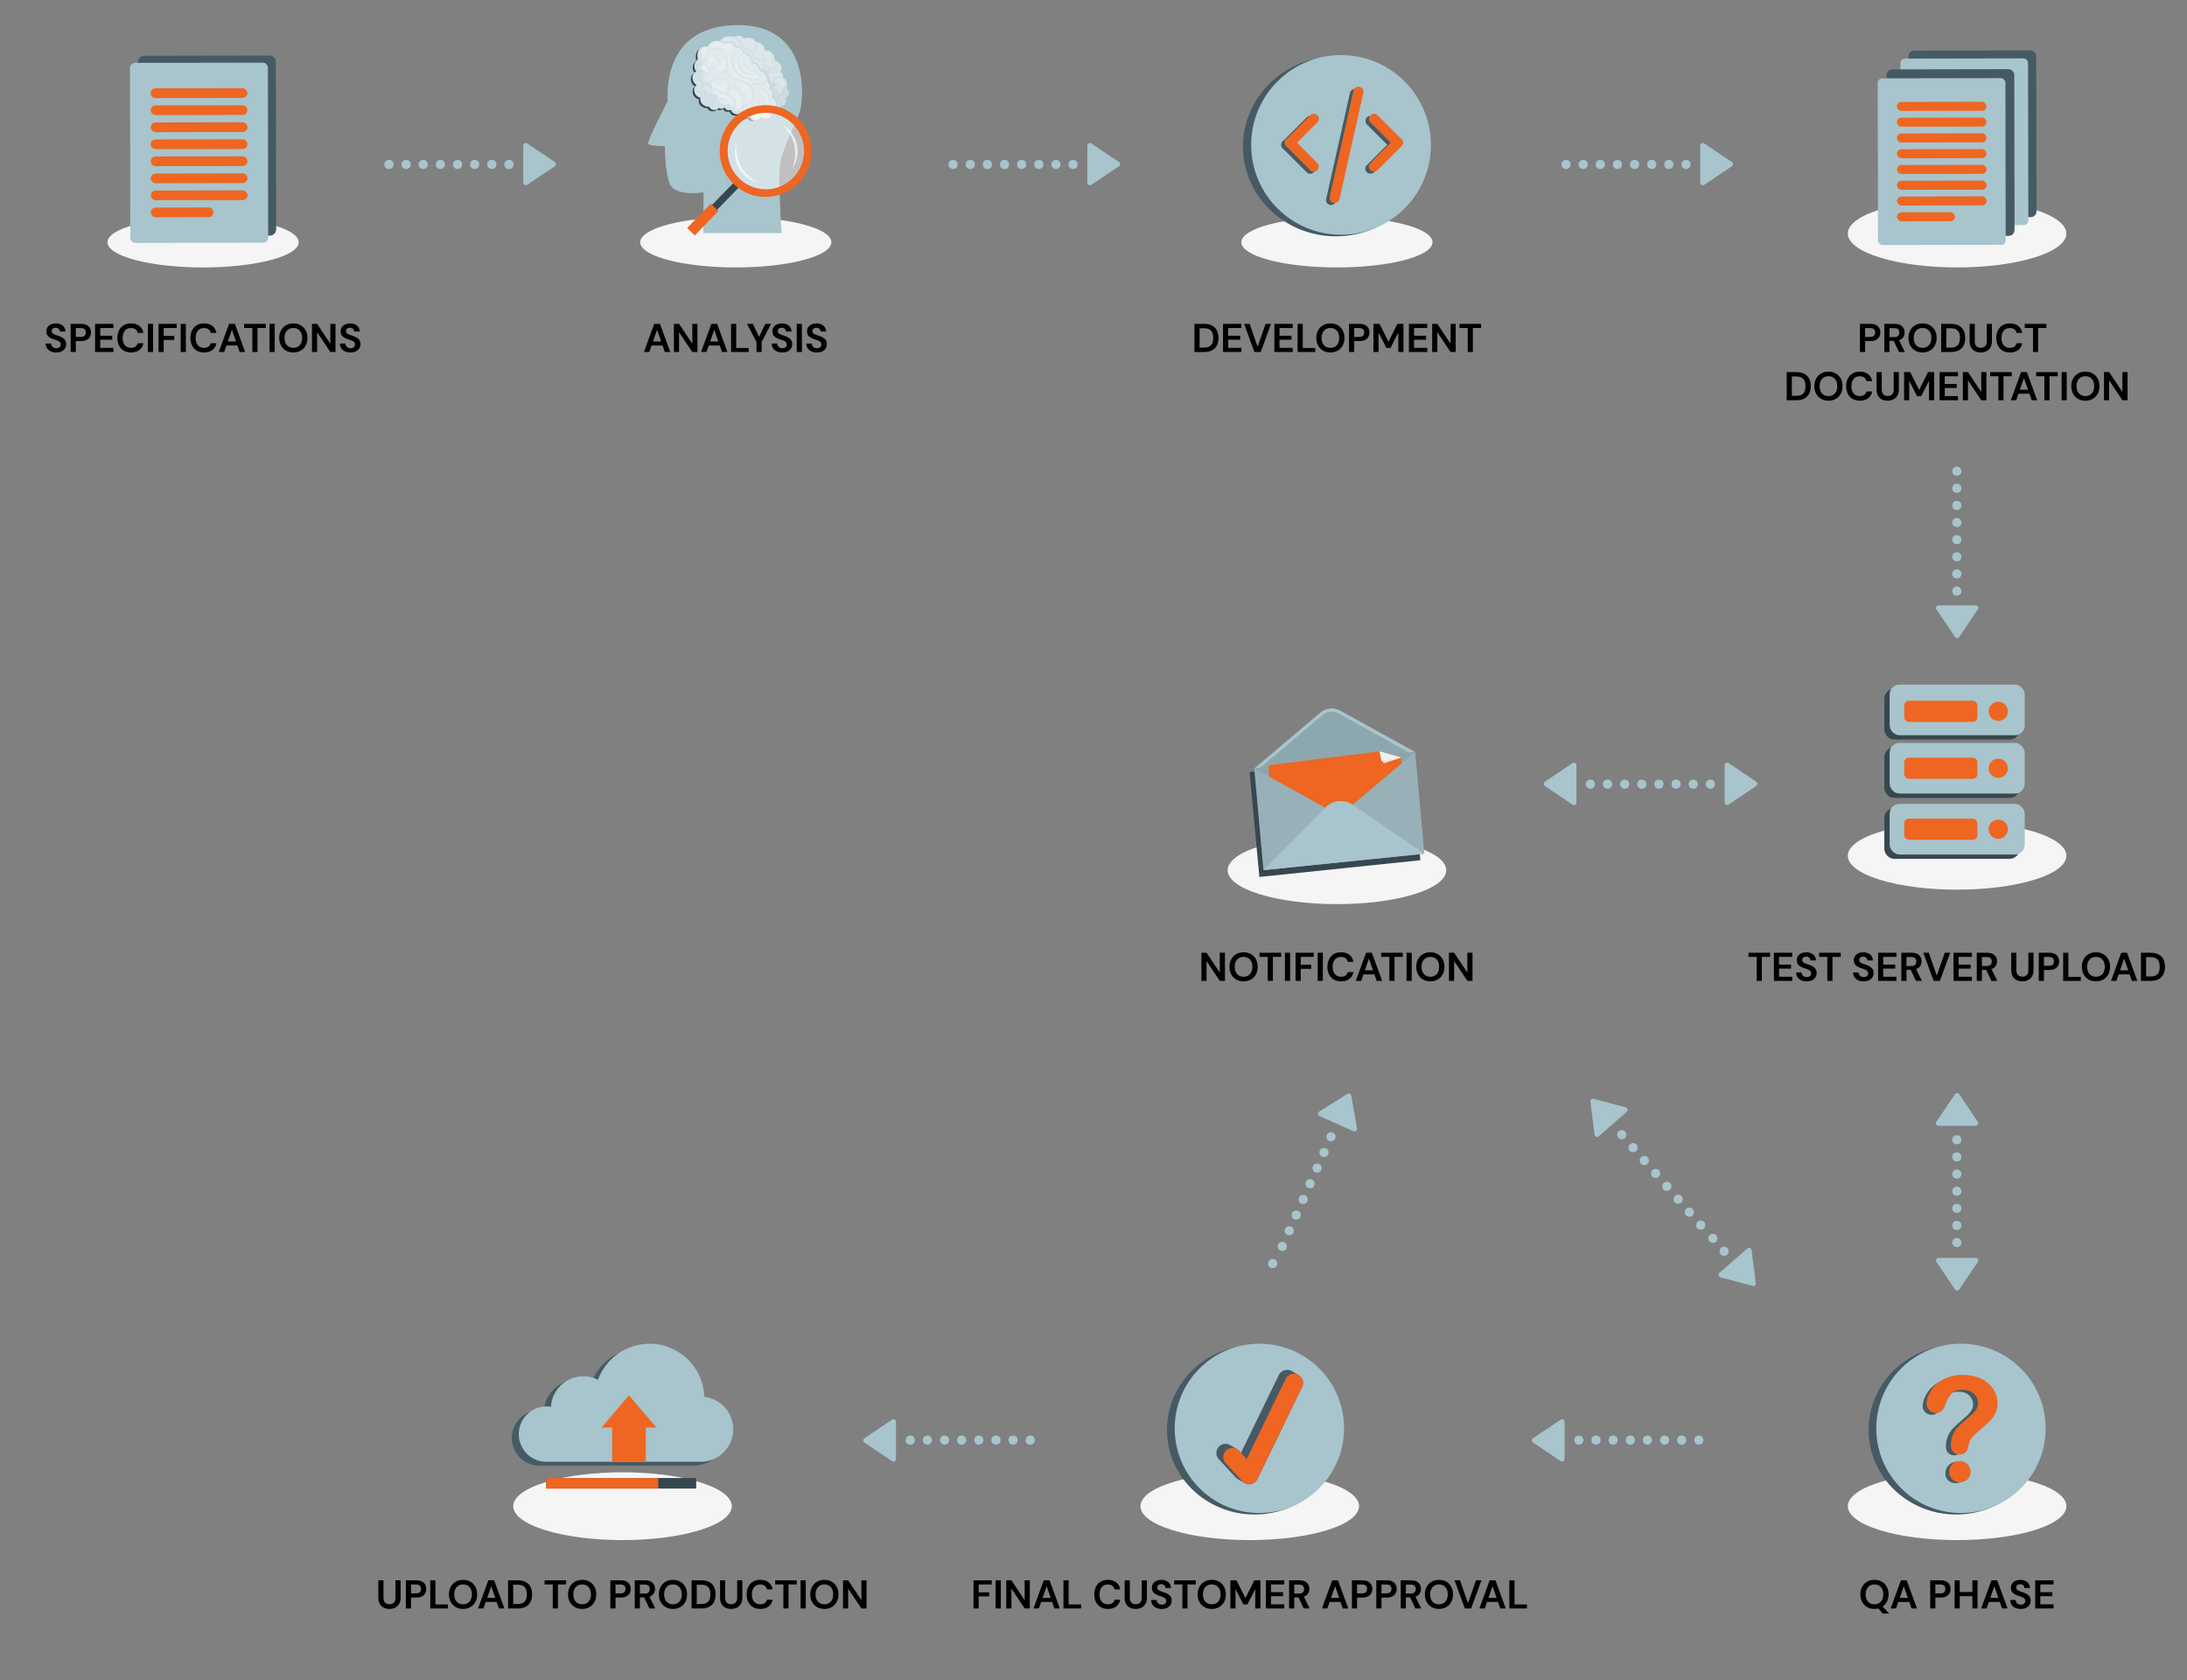 <svg xmlns="http://www.w3.org/2000/svg" id="uuid-b4918bfd-bf64-4c00-b1a9-53b9f32d81d4" viewBox="0 0 1405.17 1080"><rect x="0" y="0" width="1405.17" height="1080" fill="#808080" stroke="none"/><defs><style>.uuid-188aa2a7-9198-4a56-baa0-b5a88e310ec8,.uuid-4fe04fb8-0e15-4a73-b4d8-92f2f23afb9f,.uuid-c55637d2-a477-44b7-8699-9b102b999d3f,.uuid-86d5478b-571f-48fe-857d-776ee0219d28{fill:#a8c4cc;}.uuid-12ae9a34-f65a-4e14-8d95-6af6c4050b9c{fill:#f0f0f0;}.uuid-64cb7351-6a7f-4da8-bb0b-816946b3bbae,.uuid-a9367153-4b46-4586-8098-73cab18b9dc2,.uuid-fa90ec2d-10a2-4f6d-bf9e-0cc6ff81ea3d,.uuid-754a72ca-477b-47e4-a4e7-1cf1256cf0d4,.uuid-783b5800-240e-450f-9b17-1fc3bd271ff6,.uuid-46b0fcbf-9141-41ca-acce-9b9ad7a3aa5f{fill:#fff;}.uuid-304b7df7-04aa-42dc-80a7-32cde952eea4{fill:#37474f;}.uuid-49a106cd-3ce4-432a-b361-ef2c359bba39{fill:#f5f5f5;}.uuid-93335dee-abc4-4cf8-bd45-a9f6be587101{fill:#455a64;}.uuid-4fe04fb8-0e15-4a73-b4d8-92f2f23afb9f{opacity:.6;}.uuid-4fe04fb8-0e15-4a73-b4d8-92f2f23afb9f,.uuid-a9367153-4b46-4586-8098-73cab18b9dc2,.uuid-f96b653c-3be9-4076-9e47-667a0154e82f,.uuid-fa90ec2d-10a2-4f6d-bf9e-0cc6ff81ea3d,.uuid-754a72ca-477b-47e4-a4e7-1cf1256cf0d4,.uuid-c55637d2-a477-44b7-8699-9b102b999d3f,.uuid-86d5478b-571f-48fe-857d-776ee0219d28,.uuid-c6290d95-b3b5-422e-a577-2aaf44f89f0c,.uuid-783b5800-240e-450f-9b17-1fc3bd271ff6,.uuid-f98c7a13-8baa-4728-bfad-7e3c596f8a46,.uuid-46b0fcbf-9141-41ca-acce-9b9ad7a3aa5f{isolation:isolate;}.uuid-1e25e67b-565a-4dfd-8c94-ca1576740bde{fill:#e0e0e0;}.uuid-a9367153-4b46-4586-8098-73cab18b9dc2{opacity:.55;}.uuid-6e1acc29-d850-4745-84a4-ce7205c7e150{fill:#ee6621;}.uuid-f96b653c-3be9-4076-9e47-667a0154e82f,.uuid-783b5800-240e-450f-9b17-1fc3bd271ff6{opacity:.2;}.uuid-f96b653c-3be9-4076-9e47-667a0154e82f,.uuid-f98c7a13-8baa-4728-bfad-7e3c596f8a46{fill:#263238;}.uuid-fa90ec2d-10a2-4f6d-bf9e-0cc6ff81ea3d,.uuid-c55637d2-a477-44b7-8699-9b102b999d3f{opacity:.15;}.uuid-a28f0aa9-02fc-4a77-aa5e-f52162f9e739{fill:none;opacity:.5;}.uuid-754a72ca-477b-47e4-a4e7-1cf1256cf0d4{opacity:.7;}.uuid-86d5478b-571f-48fe-857d-776ee0219d28{opacity:.25;}.uuid-c6290d95-b3b5-422e-a577-2aaf44f89f0c,.uuid-f98c7a13-8baa-4728-bfad-7e3c596f8a46{opacity:.1;}.uuid-46b0fcbf-9141-41ca-acce-9b9ad7a3aa5f{opacity:.65;}</style></defs><path d="m36.15,226.54c-1.33,0-2.5-.23-3.51-.68-1.02-.46-1.82-1.11-2.4-1.96-.59-.85-.89-1.89-.9-3.11h3.49c.03.84.34,1.55.92,2.13.58.58,1.37.87,2.39.87.88,0,1.58-.21,2.09-.63.52-.42.77-.99.77-1.69s-.23-1.32-.68-1.73c-.46-.41-1.06-.75-1.82-1.01s-1.57-.53-2.43-.83c-1.39-.48-2.46-1.1-3.19-1.86-.73-.76-1.1-1.77-1.1-3.02-.02-1.07.24-1.98.76-2.75.52-.77,1.24-1.36,2.16-1.78.91-.42,1.96-.63,3.15-.63s2.27.22,3.19.65c.92.43,1.64,1.03,2.17,1.81.52.77.8,1.7.84,2.76h-3.54c-.02-.64-.26-1.2-.74-1.69-.47-.49-1.13-.74-1.98-.74-.72-.02-1.33.16-1.82.53-.49.37-.74.91-.74,1.61,0,.6.19,1.08.57,1.43s.9.65,1.55.89c.65.24,1.4.5,2.25.77.9.31,1.71.67,2.45,1.08.74.41,1.33.96,1.78,1.64.45.68.67,1.55.67,2.62,0,.95-.24,1.83-.72,2.63-.48.81-1.2,1.46-2.14,1.95-.95.49-2.11.74-3.49.74Z"></path><path d="m45.4,226.23v-18.08h6.69c1.45,0,2.64.24,3.59.72.95.48,1.65,1.15,2.12,1.99.46.84.7,1.79.7,2.84s-.22,1.92-.67,2.75c-.45.84-1.15,1.51-2.09,2.01-.95.51-2.16.76-3.64.76h-3.38v7h-3.31Zm3.31-9.69h3.18c1.15,0,1.98-.25,2.49-.76s.76-1.2.76-2.08-.25-1.6-.76-2.1c-.51-.51-1.34-.76-2.49-.76h-3.18v5.71Z"></path><path d="m61.08,226.23v-18.08h11.81v2.66h-8.5v4.96h7.72v2.58h-7.72v5.22h8.5v2.66h-11.81Z"></path><path d="m84.2,226.54c-1.83,0-3.39-.39-4.7-1.18-1.31-.78-2.32-1.88-3.02-3.28-.71-1.4-1.06-3.03-1.06-4.87s.35-3.47,1.06-4.88c.71-1.41,1.71-2.51,3.02-3.31,1.31-.79,2.88-1.19,4.7-1.19,2.17,0,3.95.54,5.33,1.61s2.25,2.59,2.6,4.53h-3.64c-.22-.98-.7-1.75-1.43-2.31-.73-.56-1.7-.84-2.91-.84-1.67,0-2.98.57-3.93,1.71-.95,1.14-1.42,2.7-1.42,4.68s.47,3.54,1.42,4.66c.95,1.13,2.26,1.69,3.93,1.69,1.21,0,2.17-.26,2.91-.79.73-.52,1.21-1.25,1.43-2.18h3.64c-.34,1.86-1.21,3.32-2.6,4.37s-3.16,1.58-5.33,1.58Z"></path><path d="m95.05,226.23v-18.08h3.31v18.08h-3.31Z"></path><path d="m101.87,226.23v-18.08h11.68v2.66h-8.37v5.06h6.77v2.61h-6.77v7.75h-3.31Z"></path><path d="m116.1,226.23v-18.08h3.31v18.08h-3.31Z"></path><path d="m131.11,226.54c-1.83,0-3.39-.39-4.7-1.18-1.31-.78-2.32-1.88-3.02-3.28-.71-1.4-1.06-3.03-1.06-4.87s.35-3.47,1.06-4.88c.71-1.41,1.71-2.51,3.02-3.31,1.31-.79,2.88-1.19,4.7-1.19,2.17,0,3.95.54,5.33,1.61s2.25,2.59,2.6,4.53h-3.64c-.22-.98-.7-1.75-1.43-2.31-.73-.56-1.7-.84-2.91-.84-1.67,0-2.98.57-3.93,1.71-.95,1.14-1.42,2.7-1.42,4.68s.47,3.54,1.42,4.66c.95,1.13,2.26,1.69,3.93,1.69,1.21,0,2.17-.26,2.91-.79.73-.52,1.21-1.25,1.43-2.18h3.64c-.34,1.86-1.21,3.32-2.6,4.37s-3.16,1.58-5.33,1.58Z"></path><path d="m140.57,226.23l6.61-18.08h3.72l6.61,18.08h-3.51l-1.45-4.19h-7.05l-1.47,4.19h-3.46Zm5.84-6.77h5.24l-2.63-7.52-2.61,7.52Z"></path><path d="m162.14,226.23v-15.42h-5.27v-2.66h13.87v2.66h-5.3v15.42h-3.31Z"></path><path d="m173.19,226.23v-18.08h3.31v18.08h-3.31Z"></path><path d="m188.48,226.54c-1.81,0-3.39-.4-4.74-1.19-1.35-.79-2.41-1.89-3.18-3.29-.77-1.4-1.15-3.03-1.15-4.87s.38-3.47,1.15-4.87c.77-1.4,1.83-2.5,3.18-3.29s2.93-1.19,4.74-1.19,3.37.4,4.73,1.19c1.36.79,2.42,1.89,3.18,3.29.76,1.4,1.14,3.03,1.14,4.87s-.38,3.47-1.14,4.87c-.76,1.4-1.82,2.5-3.18,3.29-1.36.79-2.94,1.19-4.73,1.19Zm0-2.97c1.72,0,3.1-.57,4.12-1.71s1.54-2.69,1.54-4.68-.51-3.54-1.54-4.68-2.4-1.71-4.12-1.71-3.1.57-4.13,1.71c-1.03,1.14-1.55,2.7-1.55,4.68s.52,3.54,1.55,4.68c1.03,1.14,2.41,1.71,4.13,1.71Z"></path><path d="m200.44,226.23v-18.08h3.31l8.5,12.74v-12.74h3.31v18.08h-3.31l-8.5-12.71v12.71h-3.31Z"></path><path d="m225.24,226.54c-1.33,0-2.5-.23-3.51-.68-1.02-.46-1.82-1.11-2.4-1.96-.59-.85-.89-1.89-.9-3.11h3.49c.03.84.34,1.55.92,2.13.58.58,1.37.87,2.39.87.88,0,1.58-.21,2.09-.63.52-.42.77-.99.77-1.69s-.23-1.32-.68-1.73c-.46-.41-1.06-.75-1.82-1.01s-1.57-.53-2.43-.83c-1.39-.48-2.46-1.1-3.19-1.86-.73-.76-1.1-1.77-1.1-3.02-.02-1.07.24-1.98.76-2.75.52-.77,1.24-1.36,2.16-1.78.91-.42,1.96-.63,3.15-.63s2.27.22,3.19.65c.92.43,1.64,1.03,2.17,1.81.52.77.8,1.7.84,2.76h-3.54c-.02-.64-.26-1.2-.74-1.69-.47-.49-1.13-.74-1.98-.74-.72-.02-1.33.16-1.82.53-.49.37-.74.91-.74,1.61,0,.6.19,1.08.57,1.43s.9.65,1.55.89c.65.24,1.4.5,2.25.77.9.31,1.71.67,2.45,1.08.74.41,1.33.96,1.78,1.64.45.68.67,1.55.67,2.62,0,.95-.24,1.83-.72,2.63-.48.81-1.2,1.46-2.14,1.95-.95.49-2.11.74-3.49.74Z"></path><path d="m413.72,226.23l6.61-18.08h3.72l6.61,18.08h-3.51l-1.45-4.19h-7.05l-1.47,4.19h-3.46Zm5.84-6.77h5.24l-2.63-7.52-2.61,7.52Z"></path><path d="m432.99,226.23v-18.08h3.31l8.5,12.74v-12.74h3.31v18.08h-3.31l-8.5-12.71v12.71h-3.31Z"></path><path d="m450.45,226.23l6.61-18.08h3.72l6.61,18.08h-3.51l-1.45-4.19h-7.05l-1.47,4.19h-3.46Zm5.84-6.77h5.24l-2.63-7.52-2.61,7.52Z"></path><path d="m469.72,226.23v-18.08h3.31v15.5h8.01v2.58h-11.31Z"></path><path d="m486.05,226.23v-6.43l-6.07-11.65h3.75l4,8.34,3.98-8.34h3.69l-6.04,11.65v6.43h-3.31Z"></path><path d="m502.66,226.54c-1.33,0-2.5-.23-3.51-.68-1.02-.46-1.82-1.11-2.4-1.96-.59-.85-.89-1.89-.9-3.11h3.49c.03.84.34,1.55.92,2.13.58.58,1.37.87,2.39.87.88,0,1.58-.21,2.09-.63.52-.42.77-.99.77-1.69s-.23-1.32-.68-1.73c-.46-.41-1.06-.75-1.82-1.01s-1.57-.53-2.43-.83c-1.39-.48-2.46-1.1-3.19-1.86-.73-.76-1.1-1.77-1.1-3.02-.02-1.07.24-1.98.76-2.75.52-.77,1.24-1.36,2.16-1.78.91-.42,1.96-.63,3.15-.63s2.27.22,3.19.65c.92.43,1.64,1.03,2.17,1.81.52.77.8,1.7.84,2.76h-3.54c-.02-.64-.26-1.2-.74-1.69-.47-.49-1.13-.74-1.98-.74-.72-.02-1.33.16-1.82.53-.49.37-.74.91-.74,1.61,0,.6.19,1.08.57,1.43s.9.65,1.55.89c.65.24,1.4.5,2.25.77.9.31,1.71.67,2.45,1.08.74.41,1.33.96,1.78,1.64.45.68.67,1.55.67,2.62,0,.95-.24,1.83-.72,2.63-.48.81-1.2,1.46-2.14,1.95-.95.49-2.11.74-3.49.74Z"></path><path d="m511.91,226.23v-18.08h3.31v18.08h-3.31Z"></path><path d="m524.9,226.54c-1.33,0-2.5-.23-3.51-.68-1.02-.46-1.82-1.11-2.4-1.96-.59-.85-.89-1.89-.9-3.11h3.49c.03.84.34,1.55.92,2.13.58.58,1.37.87,2.39.87.88,0,1.58-.21,2.09-.63.52-.42.77-.99.77-1.69s-.23-1.32-.68-1.73c-.46-.41-1.06-.75-1.82-1.01s-1.57-.53-2.43-.83c-1.39-.48-2.46-1.1-3.19-1.86-.73-.76-1.1-1.77-1.1-3.02-.02-1.07.24-1.98.76-2.75.52-.77,1.24-1.36,2.16-1.78.91-.42,1.96-.63,3.15-.63s2.27.22,3.19.65c.92.43,1.64,1.03,2.17,1.81.52.77.8,1.7.84,2.76h-3.54c-.02-.64-.26-1.2-.74-1.69-.47-.49-1.13-.74-1.98-.74-.72-.02-1.33.16-1.82.53-.49.37-.74.91-.74,1.61,0,.6.19,1.08.57,1.43s.9.65,1.55.89c.65.24,1.4.5,2.25.77.9.31,1.71.67,2.45,1.08.74.41,1.33.96,1.78,1.64.45.68.67,1.55.67,2.62,0,.95-.24,1.83-.72,2.63-.48.81-1.2,1.46-2.14,1.95-.95.49-2.11.74-3.49.74Z"></path><path d="m767.44,226.23v-18.08h6.17c2.12,0,3.86.37,5.23,1.12s2.39,1.8,3.05,3.15c.66,1.35.99,2.94.99,4.77s-.33,3.41-.99,4.77c-.66,1.35-1.68,2.4-3.05,3.15-1.37.75-3.11,1.12-5.23,1.12h-6.17Zm3.31-2.84h2.71c1.52,0,2.71-.25,3.59-.74s1.51-1.2,1.89-2.12.57-2.04.57-3.35-.19-2.4-.57-3.33c-.38-.93-1.01-1.64-1.89-2.14s-2.08-.75-3.59-.75h-2.71v12.43Z"></path><path d="m785.81,226.23v-18.08h11.8v2.66h-8.5v4.96h7.72v2.58h-7.72v5.22h8.5v2.66h-11.8Z"></path><path d="m805.98,226.23l-6.61-18.08h3.54l5.11,14.7,5.14-14.7h3.49l-6.61,18.08h-4.06Z"></path><path d="m818.79,226.23v-18.08h11.8v2.66h-8.5v4.96h7.72v2.58h-7.72v5.22h8.5v2.66h-11.8Z"></path><path d="m833.73,226.23v-18.08h3.31v15.5h8.01v2.58h-11.31Z"></path><path d="m854.8,226.54c-1.81,0-3.39-.4-4.74-1.19-1.35-.79-2.41-1.89-3.18-3.29-.77-1.4-1.15-3.03-1.15-4.87s.38-3.47,1.15-4.87c.77-1.4,1.83-2.5,3.18-3.29,1.35-.79,2.93-1.19,4.74-1.19s3.37.4,4.73,1.19,2.42,1.89,3.18,3.29c.76,1.4,1.14,3.03,1.14,4.87s-.38,3.47-1.14,4.87c-.76,1.4-1.82,2.5-3.18,3.29-1.36.79-2.94,1.19-4.73,1.19Zm0-2.97c1.72,0,3.1-.57,4.12-1.71s1.54-2.69,1.54-4.68-.51-3.54-1.54-4.68-2.4-1.71-4.12-1.71-3.1.57-4.13,1.71-1.55,2.7-1.55,4.68.52,3.54,1.55,4.68,2.41,1.71,4.13,1.71Z"></path><path d="m866.77,226.23v-18.08h6.69c1.45,0,2.64.24,3.59.72.95.48,1.65,1.15,2.12,1.99s.7,1.79.7,2.84-.22,1.92-.67,2.75c-.45.84-1.15,1.51-2.09,2.01-.95.51-2.16.76-3.64.76h-3.38v7h-3.31Zm3.31-9.69h3.18c1.15,0,1.99-.25,2.49-.76.51-.51.76-1.2.76-2.08s-.25-1.6-.76-2.1-1.34-.76-2.49-.76h-3.18v5.71Z"></path><path d="m882.44,226.23v-18.08h3.93l5.76,11.47,5.68-11.47h3.93v18.08h-3.31v-12.48l-5.04,9.89h-2.61l-5.04-9.89v12.48h-3.31Z"></path><path d="m905.25,226.23v-18.08h11.8v2.66h-8.5v4.96h7.72v2.58h-7.72v5.22h8.5v2.66h-11.8Z"></path><path d="m920.19,226.23v-18.08h3.31l8.5,12.74v-12.74h3.31v18.08h-3.31l-8.5-12.71v12.71h-3.31Z"></path><path d="m943.02,226.23v-15.42h-5.27v-2.66h13.87v2.66h-5.3v15.42h-3.31Z"></path><path d="m1195.03,226.23v-18.08h6.69c1.45,0,2.64.24,3.59.72.95.48,1.65,1.15,2.12,1.99s.7,1.79.7,2.84-.22,1.92-.67,2.75c-.45.84-1.15,1.51-2.09,2.01-.95.51-2.16.76-3.64.76h-3.38v7h-3.31Zm3.31-9.69h3.18c1.15,0,1.99-.25,2.49-.76.51-.51.76-1.2.76-2.08s-.25-1.6-.76-2.1-1.34-.76-2.49-.76h-3.18v5.71Z"></path><path d="m1210.71,226.23v-18.08h6.64c1.45,0,2.64.25,3.58.74.94.49,1.64,1.15,2.1,1.99.47.84.7,1.76.7,2.78,0,1.1-.29,2.11-.87,3.02-.58.91-1.48,1.58-2.7,1.99l3.75,7.57h-3.8l-3.36-7.13h-2.74v7.13h-3.31Zm3.31-9.56h3.12c1.1,0,1.91-.27,2.43-.8.52-.53.77-1.24.77-2.12s-.25-1.55-.76-2.07-1.33-.77-2.47-.77h-3.1v5.76Z"></path><path d="m1235.27,226.54c-1.81,0-3.39-.4-4.74-1.19-1.35-.79-2.41-1.89-3.18-3.29-.77-1.4-1.15-3.03-1.15-4.87s.38-3.47,1.15-4.87c.77-1.4,1.83-2.5,3.18-3.29,1.35-.79,2.93-1.19,4.74-1.19s3.37.4,4.73,1.19,2.42,1.89,3.18,3.29c.76,1.4,1.14,3.03,1.14,4.87s-.38,3.47-1.14,4.87c-.76,1.4-1.82,2.5-3.18,3.29-1.36.79-2.94,1.19-4.73,1.19Zm0-2.97c1.72,0,3.1-.57,4.12-1.71s1.54-2.69,1.54-4.68-.51-3.54-1.54-4.68-2.4-1.71-4.12-1.71-3.1.57-4.13,1.71-1.55,2.7-1.55,4.68.52,3.54,1.55,4.68,2.41,1.71,4.13,1.71Z"></path><path d="m1247.23,226.23v-18.08h6.17c2.12,0,3.86.37,5.23,1.12s2.39,1.8,3.05,3.15c.66,1.35.99,2.94.99,4.77s-.33,3.41-.99,4.77c-.66,1.35-1.68,2.4-3.05,3.15-1.37.75-3.11,1.12-5.23,1.12h-6.17Zm3.31-2.84h2.71c1.52,0,2.71-.25,3.59-.74s1.51-1.2,1.89-2.12.57-2.04.57-3.35-.19-2.4-.57-3.33c-.38-.93-1.01-1.64-1.89-2.14s-2.08-.75-3.59-.75h-2.71v12.43Z"></path><path d="m1272.58,226.54c-1.33,0-2.52-.26-3.59-.79-1.07-.52-1.92-1.32-2.54-2.39-.63-1.07-.94-2.42-.94-4.06v-11.16h3.31v11.19c0,1.41.34,2.46,1.02,3.15.68.69,1.62,1.03,2.83,1.03s2.13-.34,2.82-1.03c.69-.69,1.03-1.74,1.03-3.15v-11.19h3.31v11.16c0,1.64-.33,2.99-.98,4.06s-1.53,1.86-2.62,2.39c-1.09.53-2.3.79-3.63.79Z"></path><path d="m1291.38,226.54c-1.83,0-3.39-.39-4.7-1.18-1.31-.78-2.32-1.88-3.02-3.28-.71-1.4-1.06-3.03-1.06-4.87s.35-3.47,1.06-4.88c.71-1.41,1.71-2.51,3.02-3.31,1.31-.79,2.88-1.19,4.7-1.19,2.17,0,3.95.54,5.33,1.61,1.39,1.08,2.25,2.59,2.6,4.53h-3.64c-.22-.98-.7-1.75-1.43-2.31-.73-.56-1.7-.84-2.91-.84-1.67,0-2.98.57-3.93,1.71-.95,1.14-1.42,2.7-1.42,4.68s.47,3.54,1.42,4.66,2.26,1.69,3.93,1.69c1.21,0,2.17-.26,2.91-.79.73-.52,1.21-1.25,1.43-2.18h3.64c-.34,1.86-1.21,3.32-2.6,4.37-1.39,1.05-3.17,1.58-5.33,1.58Z"></path><path d="m1306.21,226.23v-15.42h-5.27v-2.66h13.87v2.66h-5.3v15.42h-3.31Z"></path><path d="m1147.98,257.23v-18.08h6.17c2.12,0,3.86.37,5.23,1.12s2.39,1.8,3.05,3.15c.66,1.35.99,2.94.99,4.77s-.33,3.41-.99,4.77c-.66,1.35-1.68,2.4-3.05,3.15-1.37.75-3.11,1.12-5.23,1.12h-6.17Zm3.31-2.84h2.71c1.52,0,2.71-.25,3.59-.74s1.51-1.2,1.89-2.12.57-2.04.57-3.35-.19-2.4-.57-3.33c-.38-.93-1.01-1.64-1.89-2.14s-2.08-.75-3.59-.75h-2.71v12.43Z"></path><path d="m1174.81,257.54c-1.81,0-3.39-.4-4.74-1.19-1.35-.79-2.41-1.89-3.18-3.29-.77-1.4-1.15-3.03-1.15-4.87s.38-3.47,1.15-4.87c.77-1.4,1.83-2.5,3.18-3.29,1.35-.79,2.93-1.19,4.74-1.19s3.37.4,4.73,1.19,2.42,1.89,3.18,3.29c.76,1.4,1.14,3.03,1.14,4.87s-.38,3.47-1.14,4.87c-.76,1.4-1.82,2.5-3.18,3.29-1.36.79-2.94,1.19-4.73,1.19Zm0-2.97c1.72,0,3.1-.57,4.12-1.71s1.54-2.69,1.54-4.68-.51-3.54-1.54-4.68-2.4-1.71-4.12-1.71-3.1.57-4.13,1.71-1.55,2.7-1.55,4.68.52,3.54,1.55,4.68,2.41,1.71,4.13,1.71Z"></path><path d="m1194.96,257.54c-1.83,0-3.39-.39-4.7-1.18-1.31-.78-2.32-1.88-3.02-3.28-.71-1.4-1.06-3.03-1.06-4.87s.35-3.47,1.06-4.88c.71-1.41,1.71-2.51,3.02-3.31,1.31-.79,2.88-1.19,4.7-1.19,2.17,0,3.95.54,5.33,1.61,1.39,1.08,2.25,2.59,2.6,4.53h-3.64c-.22-.98-.7-1.75-1.43-2.31-.73-.56-1.7-.84-2.91-.84-1.67,0-2.98.57-3.93,1.71-.95,1.14-1.42,2.7-1.42,4.68s.47,3.54,1.42,4.66,2.26,1.69,3.93,1.69c1.21,0,2.17-.26,2.91-.79.73-.52,1.21-1.25,1.43-2.18h3.64c-.34,1.86-1.21,3.32-2.6,4.37-1.39,1.05-3.17,1.58-5.33,1.58Z"></path><path d="m1212.79,257.54c-1.33,0-2.52-.26-3.59-.79-1.07-.52-1.92-1.32-2.54-2.39-.63-1.07-.94-2.42-.94-4.06v-11.16h3.31v11.19c0,1.41.34,2.46,1.02,3.15.68.69,1.62,1.03,2.83,1.03s2.13-.34,2.82-1.03c.69-.69,1.03-1.74,1.03-3.15v-11.19h3.31v11.16c0,1.64-.33,2.99-.98,4.06s-1.53,1.86-2.62,2.39c-1.09.53-2.3.79-3.63.79Z"></path><path d="m1223.4,257.23v-18.08h3.93l5.76,11.47,5.68-11.47h3.93v18.08h-3.31v-12.48l-5.04,9.89h-2.61l-5.04-9.89v12.48h-3.31Z"></path><path d="m1246.21,257.23v-18.08h11.8v2.66h-8.5v4.96h7.72v2.58h-7.72v5.22h8.5v2.66h-11.8Z"></path><path d="m1261.15,257.23v-18.08h3.31l8.5,12.74v-12.74h3.31v18.08h-3.31l-8.5-12.71v12.71h-3.31Z"></path><path d="m1283.98,257.23v-15.42h-5.27v-2.66h13.87v2.66h-5.3v15.42h-3.31Z"></path><path d="m1291.96,257.23l6.61-18.08h3.72l6.61,18.08h-3.51l-1.45-4.19h-7.05l-1.47,4.19h-3.46Zm5.84-6.77h5.24l-2.63-7.52-2.61,7.52Z"></path><path d="m1313.53,257.23v-15.42h-5.27v-2.66h13.87v2.66h-5.3v15.42h-3.31Z"></path><path d="m1324.59,257.23v-18.08h3.31v18.08h-3.31Z"></path><path d="m1339.88,257.54c-1.81,0-3.39-.4-4.74-1.19-1.35-.79-2.41-1.89-3.18-3.29-.77-1.4-1.15-3.03-1.15-4.87s.38-3.47,1.15-4.87c.77-1.4,1.83-2.5,3.18-3.29,1.35-.79,2.93-1.19,4.74-1.19s3.37.4,4.73,1.19,2.42,1.89,3.18,3.29c.76,1.4,1.14,3.03,1.14,4.87s-.38,3.47-1.14,4.87c-.76,1.4-1.82,2.5-3.18,3.29-1.36.79-2.94,1.19-4.73,1.19Zm0-2.97c1.72,0,3.1-.57,4.12-1.71s1.54-2.69,1.54-4.68-.51-3.54-1.54-4.68-2.4-1.71-4.12-1.71-3.1.57-4.13,1.71-1.55,2.7-1.55,4.68.52,3.54,1.55,4.68,2.41,1.71,4.13,1.71Z"></path><path d="m1351.84,257.23v-18.08h3.31l8.5,12.74v-12.74h3.31v18.08h-3.31l-8.5-12.71v12.71h-3.31Z"></path><path d="m1128.69,630.41v-15.42h-5.27v-2.66h13.87v2.66h-5.3v15.42h-3.31Z"></path><path d="m1139.75,630.41v-18.08h11.8v2.66h-8.5v4.96h7.72v2.58h-7.72v5.22h8.5v2.66h-11.8Z"></path><path d="m1160.85,630.72c-1.33,0-2.5-.23-3.51-.68-1.02-.46-1.82-1.11-2.4-1.96-.58-.85-.89-1.89-.9-3.11h3.49c.03.84.34,1.55.92,2.13.58.58,1.37.87,2.39.87.88,0,1.58-.21,2.09-.63s.78-.99.78-1.69-.23-1.32-.68-1.73c-.46-.41-1.06-.75-1.82-1.01-.76-.26-1.57-.53-2.43-.83-1.39-.48-2.46-1.1-3.19-1.86-.73-.76-1.1-1.76-1.1-3.02-.02-1.07.24-1.98.76-2.75.53-.77,1.24-1.36,2.16-1.78s1.96-.63,3.15-.63,2.27.22,3.19.65c.92.43,1.64,1.03,2.17,1.81s.8,1.7.84,2.76h-3.54c-.02-.64-.26-1.2-.74-1.69-.47-.49-1.13-.74-1.98-.74-.72-.02-1.33.16-1.82.53-.49.37-.74.91-.74,1.61,0,.6.19,1.08.57,1.43.38.35.89.65,1.55.89.65.24,1.4.5,2.25.78.9.31,1.71.67,2.45,1.08.74.41,1.33.96,1.78,1.64.45.68.67,1.55.67,2.62,0,.95-.24,1.83-.72,2.63-.48.81-1.2,1.46-2.14,1.95-.95.49-2.11.74-3.49.74Z"></path><path d="m1174.08,630.41v-15.42h-5.27v-2.66h13.87v2.66h-5.3v15.42h-3.31Z"></path><path d="m1197.46,630.72c-1.33,0-2.5-.23-3.51-.68-1.02-.46-1.82-1.11-2.4-1.96-.58-.85-.89-1.89-.9-3.11h3.49c.03.84.34,1.55.92,2.13.58.58,1.37.87,2.39.87.88,0,1.58-.21,2.09-.63s.78-.99.78-1.69-.23-1.32-.68-1.73c-.46-.41-1.06-.75-1.82-1.01-.76-.26-1.57-.53-2.43-.83-1.39-.48-2.46-1.1-3.19-1.86-.73-.76-1.1-1.76-1.1-3.02-.02-1.07.24-1.98.76-2.75.53-.77,1.24-1.36,2.16-1.78s1.96-.63,3.15-.63,2.27.22,3.19.65c.92.43,1.64,1.03,2.17,1.81s.8,1.7.84,2.76h-3.54c-.02-.64-.26-1.2-.74-1.69-.47-.49-1.13-.74-1.98-.74-.72-.02-1.33.16-1.82.53-.49.37-.74.91-.74,1.61,0,.6.19,1.08.57,1.43.38.35.89.65,1.55.89.65.24,1.4.5,2.25.78.9.31,1.71.67,2.45,1.08.74.41,1.33.96,1.78,1.64.45.68.67,1.55.67,2.62,0,.95-.24,1.83-.72,2.63-.48.81-1.2,1.46-2.14,1.95-.95.49-2.11.74-3.49.74Z"></path><path d="m1206.7,630.41v-18.08h11.8v2.66h-8.5v4.96h7.72v2.58h-7.72v5.22h8.5v2.66h-11.8Z"></path><path d="m1221.63,630.41v-18.08h6.64c1.45,0,2.64.25,3.58.74.94.49,1.64,1.15,2.1,1.99.47.84.7,1.76.7,2.78,0,1.1-.29,2.11-.87,3.02-.58.91-1.48,1.58-2.7,1.99l3.75,7.57h-3.8l-3.36-7.13h-2.74v7.13h-3.31Zm3.31-9.56h3.12c1.1,0,1.91-.27,2.43-.8.52-.53.77-1.24.77-2.12s-.25-1.55-.76-2.07-1.33-.77-2.47-.77h-3.1v5.76Z"></path><path d="m1242.35,630.41l-6.61-18.08h3.54l5.11,14.7,5.14-14.7h3.49l-6.61,18.08h-4.06Z"></path><path d="m1255.16,630.41v-18.08h11.8v2.66h-8.5v4.96h7.72v2.58h-7.72v5.22h8.5v2.66h-11.8Z"></path><path d="m1270.1,630.41v-18.08h6.64c1.45,0,2.64.25,3.58.74.94.49,1.64,1.15,2.1,1.99.47.84.7,1.76.7,2.78,0,1.1-.29,2.11-.87,3.02-.58.91-1.48,1.58-2.7,1.99l3.75,7.57h-3.8l-3.36-7.13h-2.74v7.13h-3.31Zm3.31-9.56h3.12c1.1,0,1.91-.27,2.43-.8.52-.53.77-1.24.77-2.12s-.25-1.55-.76-2.07-1.33-.77-2.47-.77h-3.1v5.76Z"></path><path d="m1299.31,630.72c-1.33,0-2.52-.26-3.59-.79-1.07-.53-1.92-1.32-2.54-2.39-.63-1.07-.94-2.42-.94-4.06v-11.16h3.31v11.19c0,1.41.34,2.46,1.02,3.15.68.69,1.62,1.03,2.83,1.03s2.13-.34,2.82-1.03,1.03-1.74,1.03-3.15v-11.19h3.31v11.16c0,1.64-.33,2.99-.98,4.06s-1.53,1.86-2.62,2.39c-1.09.52-2.3.79-3.63.79Z"></path><path d="m1309.93,630.41v-18.08h6.69c1.45,0,2.64.24,3.59.72.95.48,1.65,1.15,2.12,1.99s.7,1.79.7,2.84-.22,1.92-.67,2.75c-.45.83-1.15,1.51-2.09,2.01-.95.51-2.16.76-3.64.76h-3.38v7h-3.31Zm3.31-9.69h3.18c1.15,0,1.99-.25,2.49-.76s.76-1.2.76-2.08-.25-1.6-.76-2.11-1.34-.76-2.49-.76h-3.18v5.71Z"></path><path d="m1325.61,630.41v-18.08h3.31v15.5h8.01v2.58h-11.31Z"></path><path d="m1346.69,630.72c-1.81,0-3.39-.4-4.74-1.19-1.35-.79-2.41-1.89-3.18-3.29-.77-1.4-1.15-3.03-1.15-4.87s.38-3.47,1.15-4.87c.77-1.4,1.83-2.5,3.18-3.29,1.35-.79,2.93-1.19,4.74-1.19s3.37.4,4.73,1.19,2.42,1.89,3.18,3.29c.76,1.4,1.14,3.03,1.14,4.87s-.38,3.47-1.14,4.87-1.82,2.5-3.18,3.29-2.94,1.19-4.73,1.19Zm0-2.97c1.72,0,3.1-.57,4.12-1.7,1.02-1.14,1.54-2.7,1.54-4.68s-.51-3.54-1.54-4.68-2.4-1.71-4.12-1.71-3.1.57-4.13,1.71-1.55,2.7-1.55,4.68.52,3.54,1.55,4.68c1.03,1.14,2.41,1.7,4.13,1.7Z"></path><path d="m1356.32,630.41l6.61-18.08h3.72l6.61,18.08h-3.51l-1.45-4.18h-7.05l-1.47,4.18h-3.46Zm5.84-6.77h5.24l-2.63-7.52-2.61,7.52Z"></path><path d="m1375.59,630.41v-18.08h6.17c2.12,0,3.86.38,5.23,1.12s2.39,1.8,3.05,3.15c.66,1.35.99,2.94.99,4.77s-.33,3.41-.99,4.77c-.66,1.35-1.68,2.4-3.05,3.15s-3.11,1.12-5.23,1.12h-6.17Zm3.31-2.84h2.71c1.52,0,2.71-.25,3.59-.74.88-.49,1.51-1.2,1.89-2.12.38-.92.57-2.04.57-3.34s-.19-2.4-.57-3.33c-.38-.93-1.01-1.64-1.89-2.14-.88-.5-2.08-.75-3.59-.75h-2.71v12.42Z"></path><path d="m1204.37,1034.06c-1.81,0-3.39-.4-4.74-1.19-1.35-.79-2.41-1.89-3.18-3.29-.77-1.4-1.15-3.03-1.15-4.87s.38-3.47,1.15-4.87c.77-1.4,1.83-2.5,3.18-3.29,1.35-.79,2.93-1.19,4.74-1.19s3.37.4,4.73,1.19,2.42,1.89,3.18,3.29c.76,1.4,1.14,3.03,1.14,4.87,0,1.72-.33,3.26-1.01,4.61-.67,1.35-1.6,2.42-2.79,3.22l4.18,4.49h-4.11l-2.84-3.25c-.79.19-1.62.28-2.48.28Zm0-2.97c1.72,0,3.1-.57,4.12-1.7,1.02-1.14,1.54-2.7,1.54-4.68s-.51-3.54-1.54-4.68-2.4-1.71-4.12-1.71-3.1.57-4.13,1.71-1.55,2.7-1.55,4.68.52,3.54,1.55,4.68c1.03,1.14,2.41,1.7,4.13,1.7Z"></path><path d="m1214.75,1033.75l6.61-18.08h3.72l6.61,18.08h-3.51l-1.45-4.18h-7.05l-1.47,4.18h-3.46Zm5.84-6.77h5.24l-2.63-7.52-2.61,7.52Z"></path><path d="m1240.17,1033.75v-18.08h6.69c1.45,0,2.64.24,3.59.72.95.48,1.65,1.15,2.12,1.99s.7,1.79.7,2.84-.22,1.92-.67,2.75c-.45.83-1.15,1.51-2.09,2.01-.95.51-2.16.76-3.64.76h-3.38v7h-3.31Zm3.31-9.69h3.18c1.15,0,1.99-.25,2.49-.76s.76-1.2.76-2.08-.25-1.6-.76-2.11-1.34-.76-2.49-.76h-3.18v5.71Z"></path><path d="m1255.85,1033.75v-18.08h3.31v7.52h8.11v-7.52h3.31v18.08h-3.31v-7.88h-8.11v7.88h-3.31Z"></path><path d="m1272.92,1033.75l6.61-18.08h3.72l6.61,18.08h-3.51l-1.45-4.18h-7.05l-1.47,4.18h-3.46Zm5.84-6.77h5.24l-2.63-7.52-2.61,7.52Z"></path><path d="m1298.37,1034.06c-1.33,0-2.5-.23-3.51-.68-1.02-.46-1.82-1.11-2.4-1.96-.58-.85-.89-1.89-.9-3.11h3.49c.03.84.34,1.55.92,2.13.58.58,1.37.87,2.39.87.88,0,1.58-.21,2.09-.63s.78-.99.78-1.69-.23-1.32-.68-1.73c-.46-.41-1.06-.75-1.82-1.01-.76-.26-1.57-.53-2.43-.83-1.39-.48-2.46-1.1-3.19-1.86-.73-.76-1.1-1.76-1.1-3.02-.02-1.07.24-1.98.76-2.75.53-.77,1.24-1.36,2.16-1.78s1.96-.63,3.15-.63,2.27.22,3.19.65c.92.43,1.64,1.03,2.17,1.81s.8,1.7.84,2.76h-3.54c-.02-.64-.26-1.2-.74-1.69-.47-.49-1.13-.74-1.98-.74-.72-.02-1.33.16-1.82.53-.49.37-.74.91-.74,1.61,0,.6.19,1.08.57,1.43.38.35.89.65,1.55.89.65.24,1.4.5,2.25.78.9.31,1.71.67,2.45,1.08.74.41,1.33.96,1.78,1.64.45.68.67,1.55.67,2.62,0,.95-.24,1.83-.72,2.63-.48.81-1.2,1.46-2.14,1.95-.95.49-2.11.74-3.49.74Z"></path><path d="m1307.62,1033.75v-18.08h11.8v2.66h-8.5v4.96h7.72v2.58h-7.72v5.22h8.5v2.66h-11.8Z"></path><path d="m625.49,1033.75v-18.08h11.68v2.66h-8.37v5.06h6.77v2.61h-6.77v7.75h-3.31Z"></path><path d="m639.72,1033.75v-18.08h3.31v18.08h-3.31Z"></path><path d="m646.54,1033.75v-18.08h3.31l8.5,12.74v-12.74h3.31v18.08h-3.31l-8.5-12.71v12.71h-3.31Z"></path><path d="m664.01,1033.75l6.61-18.08h3.72l6.61,18.08h-3.51l-1.45-4.18h-7.05l-1.47,4.18h-3.46Zm5.84-6.77h5.24l-2.63-7.52-2.61,7.52Z"></path><path d="m683.28,1033.75v-18.08h3.31v15.5h8.01v2.58h-11.31Z"></path><path d="m711.85,1034.06c-1.83,0-3.39-.39-4.7-1.17-1.31-.78-2.32-1.88-3.02-3.28-.71-1.4-1.06-3.03-1.06-4.87s.35-3.47,1.06-4.88c.71-1.41,1.71-2.51,3.02-3.31,1.31-.79,2.88-1.19,4.7-1.19,2.17,0,3.95.54,5.33,1.61,1.39,1.08,2.25,2.59,2.6,4.53h-3.64c-.22-.98-.7-1.75-1.43-2.31s-1.7-.84-2.91-.84c-1.67,0-2.98.57-3.93,1.71-.95,1.14-1.42,2.7-1.42,4.68s.47,3.54,1.42,4.66c.95,1.13,2.26,1.69,3.93,1.69,1.21,0,2.17-.26,2.91-.79s1.21-1.25,1.43-2.18h3.64c-.34,1.86-1.21,3.32-2.6,4.37s-3.16,1.58-5.33,1.58Z"></path><path d="m729.67,1034.06c-1.33,0-2.52-.26-3.59-.79-1.07-.53-1.92-1.32-2.54-2.39-.63-1.07-.94-2.42-.94-4.06v-11.16h3.31v11.19c0,1.41.34,2.46,1.02,3.15.68.69,1.62,1.03,2.83,1.03s2.13-.34,2.82-1.03c.69-.69,1.03-1.74,1.03-3.15v-11.19h3.3v11.16c0,1.64-.33,2.99-.98,4.06s-1.53,1.86-2.62,2.39c-1.09.52-2.3.79-3.63.79Z"></path><path d="m746.46,1034.06c-1.33,0-2.5-.23-3.51-.68-1.02-.46-1.82-1.11-2.4-1.96-.58-.85-.89-1.89-.9-3.11h3.49c.03.84.34,1.55.92,2.13.58.58,1.37.87,2.39.87.88,0,1.58-.21,2.09-.63s.78-.99.78-1.69-.23-1.32-.68-1.73c-.46-.41-1.06-.75-1.82-1.01-.76-.26-1.57-.53-2.43-.83-1.39-.48-2.46-1.1-3.19-1.86-.73-.76-1.1-1.76-1.1-3.02-.02-1.07.24-1.98.76-2.75.53-.77,1.24-1.36,2.16-1.78s1.96-.63,3.15-.63,2.27.22,3.19.65c.92.43,1.64,1.03,2.17,1.81s.8,1.7.84,2.76h-3.54c-.02-.64-.26-1.2-.74-1.69-.47-.49-1.13-.74-1.98-.74-.72-.02-1.33.16-1.82.53-.49.37-.74.91-.74,1.61,0,.6.19,1.08.57,1.43.38.35.89.65,1.55.89.65.24,1.4.5,2.25.78.9.31,1.71.67,2.45,1.08.74.41,1.33.96,1.78,1.64.45.68.67,1.55.67,2.62,0,.95-.24,1.83-.72,2.63-.48.81-1.2,1.46-2.14,1.95-.95.49-2.11.74-3.49.74Z"></path><path d="m759.69,1033.75v-15.42h-5.27v-2.66h13.87v2.66h-5.3v15.42h-3.31Z"></path><path d="m778.57,1034.06c-1.81,0-3.39-.4-4.74-1.19-1.35-.79-2.41-1.89-3.18-3.29-.77-1.4-1.15-3.03-1.15-4.87s.38-3.47,1.15-4.87c.77-1.4,1.83-2.5,3.18-3.29,1.35-.79,2.93-1.19,4.74-1.19s3.37.4,4.73,1.19,2.42,1.89,3.18,3.29c.76,1.4,1.14,3.03,1.14,4.87s-.38,3.47-1.14,4.87-1.82,2.5-3.18,3.29-2.94,1.19-4.73,1.19Zm0-2.97c1.72,0,3.1-.57,4.12-1.7,1.02-1.14,1.54-2.7,1.54-4.68s-.51-3.54-1.54-4.68-2.4-1.71-4.12-1.71-3.1.57-4.13,1.71-1.55,2.7-1.55,4.68.52,3.54,1.55,4.68c1.03,1.14,2.41,1.7,4.13,1.7Z"></path><path d="m790.53,1033.75v-18.08h3.93l5.76,11.47,5.68-11.47h3.93v18.08h-3.31v-12.48l-5.04,9.89h-2.61l-5.04-9.89v12.48h-3.31Z"></path><path d="m813.34,1033.75v-18.08h11.8v2.66h-8.5v4.96h7.72v2.58h-7.72v5.22h8.5v2.66h-11.8Z"></path><path d="m828.27,1033.75v-18.08h6.64c1.45,0,2.64.25,3.58.74.94.49,1.64,1.15,2.1,1.99.47.84.7,1.76.7,2.78,0,1.1-.29,2.11-.87,3.02-.58.91-1.48,1.58-2.7,1.99l3.75,7.57h-3.8l-3.36-7.13h-2.74v7.13h-3.31Zm3.31-9.56h3.12c1.1,0,1.91-.27,2.43-.8.52-.53.77-1.24.77-2.12s-.25-1.55-.76-2.07-1.33-.77-2.47-.77h-3.1v5.76Z"></path><path d="m849.35,1033.75l6.61-18.08h3.72l6.61,18.08h-3.51l-1.45-4.18h-7.05l-1.47,4.18h-3.46Zm5.84-6.77h5.24l-2.63-7.52-2.61,7.52Z"></path><path d="m868.62,1033.75v-18.08h6.69c1.45,0,2.64.24,3.59.72.95.48,1.65,1.15,2.12,1.99s.7,1.79.7,2.84-.22,1.92-.67,2.75c-.45.83-1.15,1.51-2.09,2.01-.95.51-2.16.76-3.64.76h-3.38v7h-3.31Zm3.31-9.69h3.18c1.15,0,1.99-.25,2.49-.76s.76-1.2.76-2.08-.25-1.6-.76-2.11-1.34-.76-2.49-.76h-3.18v5.71Z"></path><path d="m884.3,1033.75v-18.08h6.69c1.45,0,2.64.24,3.59.72.95.48,1.65,1.15,2.12,1.99s.7,1.79.7,2.84-.22,1.92-.67,2.75c-.45.83-1.15,1.51-2.09,2.01-.95.51-2.16.76-3.64.76h-3.38v7h-3.31Zm3.31-9.69h3.18c1.15,0,1.99-.25,2.49-.76s.76-1.2.76-2.08-.25-1.6-.76-2.11-1.34-.76-2.49-.76h-3.18v5.71Z"></path><path d="m899.98,1033.75v-18.08h6.64c1.45,0,2.64.25,3.58.74.94.49,1.64,1.15,2.1,1.99.47.84.7,1.76.7,2.78,0,1.1-.29,2.11-.87,3.02-.58.91-1.48,1.58-2.7,1.99l3.75,7.57h-3.8l-3.36-7.13h-2.74v7.13h-3.31Zm3.31-9.56h3.12c1.1,0,1.91-.27,2.43-.8.52-.53.77-1.24.77-2.12s-.25-1.55-.76-2.07-1.33-.77-2.47-.77h-3.1v5.76Z"></path><path d="m924.55,1034.06c-1.81,0-3.39-.4-4.74-1.19-1.35-.79-2.41-1.89-3.18-3.29-.77-1.4-1.15-3.03-1.15-4.87s.38-3.47,1.15-4.87c.77-1.4,1.83-2.5,3.18-3.29,1.35-.79,2.93-1.19,4.74-1.19s3.37.4,4.73,1.19,2.42,1.89,3.18,3.29c.76,1.4,1.14,3.03,1.14,4.87s-.38,3.47-1.14,4.87-1.82,2.5-3.18,3.29-2.94,1.19-4.73,1.19Zm0-2.97c1.72,0,3.1-.57,4.12-1.7,1.02-1.14,1.54-2.7,1.54-4.68s-.51-3.54-1.54-4.68-2.4-1.71-4.12-1.71-3.1.57-4.13,1.71-1.55,2.7-1.55,4.68.52,3.54,1.55,4.68c1.03,1.14,2.41,1.7,4.13,1.7Z"></path><path d="m941.16,1033.75l-6.61-18.08h3.54l5.11,14.7,5.14-14.7h3.49l-6.61,18.08h-4.06Z"></path><path d="m950.51,1033.75l6.61-18.08h3.72l6.61,18.08h-3.51l-1.45-4.18h-7.05l-1.47,4.18h-3.46Zm5.84-6.77h5.24l-2.63-7.52-2.61,7.52Z"></path><path d="m969.78,1033.75v-18.08h3.31v15.5h8.01v2.58h-11.31Z"></path><path d="m250.15,1034.06c-1.33,0-2.52-.26-3.59-.79-1.07-.53-1.92-1.32-2.54-2.39-.63-1.07-.94-2.42-.94-4.06v-11.16h3.31v11.19c0,1.41.34,2.46,1.02,3.15.68.69,1.62,1.03,2.83,1.03s2.13-.34,2.82-1.03c.69-.69,1.03-1.74,1.03-3.15v-11.19h3.31v11.16c0,1.64-.33,2.99-.98,4.06-.65,1.07-1.53,1.86-2.62,2.39-1.09.52-2.3.79-3.63.79Z"></path><path d="m260.77,1033.75v-18.08h6.69c1.45,0,2.64.24,3.59.72.95.48,1.65,1.15,2.12,1.99.46.84.7,1.79.7,2.84s-.22,1.92-.67,2.75c-.45.83-1.15,1.51-2.09,2.01s-2.16.76-3.64.76h-3.38v7h-3.31Zm3.31-9.69h3.18c1.15,0,1.98-.25,2.49-.76.51-.51.76-1.2.76-2.08s-.25-1.6-.76-2.11c-.51-.51-1.34-.76-2.49-.76h-3.18v5.71Z"></path><path d="m276.45,1033.75v-18.08h3.31v15.5h8.01v2.58h-11.31Z"></path><path d="m297.53,1034.06c-1.81,0-3.39-.4-4.74-1.19s-2.41-1.89-3.18-3.29c-.77-1.4-1.15-3.03-1.15-4.87s.38-3.47,1.15-4.87c.77-1.4,1.83-2.5,3.18-3.29s2.93-1.19,4.74-1.19,3.37.4,4.73,1.19c1.36.79,2.42,1.89,3.18,3.29.76,1.4,1.14,3.03,1.14,4.87s-.38,3.47-1.14,4.87-1.82,2.5-3.18,3.29c-1.36.79-2.94,1.19-4.73,1.19Zm0-2.97c1.72,0,3.1-.57,4.12-1.7,1.02-1.14,1.54-2.7,1.54-4.68s-.51-3.54-1.54-4.68-2.4-1.71-4.12-1.71-3.1.57-4.13,1.71c-1.03,1.14-1.55,2.7-1.55,4.68s.52,3.54,1.55,4.68c1.03,1.14,2.41,1.7,4.13,1.7Z"></path><path d="m307.16,1033.75l6.61-18.08h3.72l6.61,18.08h-3.51l-1.45-4.18h-7.05l-1.47,4.18h-3.46Zm5.84-6.77h5.24l-2.63-7.52-2.61,7.52Z"></path><path d="m326.44,1033.75v-18.08h6.17c2.12,0,3.86.38,5.23,1.12s2.38,1.8,3.05,3.15c.66,1.35.99,2.94.99,4.77s-.33,3.41-.99,4.77c-.66,1.35-1.68,2.4-3.05,3.15s-3.11,1.12-5.23,1.12h-6.17Zm3.31-2.84h2.71c1.52,0,2.71-.25,3.59-.74.88-.49,1.51-1.2,1.89-2.12.38-.92.57-2.04.57-3.34s-.19-2.4-.57-3.33c-.38-.93-1.01-1.64-1.89-2.14-.88-.5-2.08-.75-3.59-.75h-2.71v12.42Z"></path><path d="m355.16,1033.75v-15.42h-5.27v-2.66h13.87v2.66h-5.3v15.42h-3.31Z"></path><path d="m374.04,1034.06c-1.81,0-3.39-.4-4.74-1.19s-2.41-1.89-3.18-3.29c-.77-1.4-1.15-3.03-1.15-4.87s.38-3.47,1.15-4.87c.77-1.4,1.83-2.5,3.18-3.29s2.93-1.19,4.74-1.19,3.37.4,4.73,1.19c1.36.79,2.42,1.89,3.18,3.29.76,1.4,1.14,3.03,1.14,4.87s-.38,3.47-1.14,4.87-1.82,2.5-3.18,3.29c-1.36.79-2.94,1.19-4.73,1.19Zm0-2.97c1.72,0,3.1-.57,4.12-1.7,1.02-1.14,1.54-2.7,1.54-4.68s-.51-3.54-1.54-4.68-2.4-1.71-4.12-1.71-3.1.57-4.13,1.71c-1.03,1.14-1.55,2.7-1.55,4.68s.52,3.54,1.55,4.68c1.03,1.14,2.41,1.7,4.13,1.7Z"></path><path d="m392.15,1033.75v-18.08h6.69c1.45,0,2.64.24,3.59.72.95.48,1.65,1.15,2.12,1.99.46.84.7,1.79.7,2.84s-.22,1.92-.67,2.75c-.45.83-1.15,1.51-2.09,2.01s-2.16.76-3.64.76h-3.38v7h-3.31Zm3.31-9.69h3.18c1.15,0,1.98-.25,2.49-.76.51-.51.76-1.2.76-2.08s-.25-1.6-.76-2.11c-.51-.51-1.34-.76-2.49-.76h-3.18v5.71Z"></path><path d="m407.83,1033.75v-18.08h6.64c1.45,0,2.64.25,3.58.74.94.49,1.64,1.15,2.11,1.99.46.84.7,1.76.7,2.78,0,1.1-.29,2.11-.87,3.02-.58.91-1.48,1.58-2.7,1.99l3.75,7.57h-3.8l-3.36-7.13h-2.74v7.13h-3.31Zm3.31-9.56h3.13c1.1,0,1.91-.27,2.43-.8.52-.53.77-1.24.77-2.12s-.25-1.55-.76-2.07c-.51-.52-1.33-.77-2.47-.77h-3.1v5.76Z"></path><path d="m432.4,1034.06c-1.81,0-3.39-.4-4.74-1.19s-2.41-1.89-3.18-3.29c-.77-1.4-1.15-3.03-1.15-4.87s.38-3.47,1.15-4.87c.77-1.4,1.83-2.5,3.18-3.29s2.93-1.19,4.74-1.19,3.37.4,4.73,1.19c1.36.79,2.42,1.89,3.18,3.29.76,1.4,1.14,3.03,1.14,4.87s-.38,3.47-1.14,4.87-1.82,2.5-3.18,3.29c-1.36.79-2.94,1.19-4.73,1.19Zm0-2.97c1.72,0,3.1-.57,4.12-1.7,1.02-1.14,1.54-2.7,1.54-4.68s-.51-3.54-1.54-4.68-2.4-1.71-4.12-1.71-3.1.57-4.13,1.71c-1.03,1.14-1.55,2.7-1.55,4.68s.52,3.54,1.55,4.68c1.03,1.14,2.41,1.7,4.13,1.7Z"></path><path d="m444.36,1033.75v-18.08h6.17c2.12,0,3.86.38,5.23,1.12s2.38,1.8,3.05,3.15c.66,1.35.99,2.94.99,4.77s-.33,3.41-.99,4.77c-.66,1.35-1.68,2.4-3.05,3.15s-3.11,1.12-5.23,1.12h-6.17Zm3.31-2.84h2.71c1.52,0,2.71-.25,3.59-.74.88-.49,1.51-1.2,1.89-2.12.38-.92.57-2.04.57-3.34s-.19-2.4-.57-3.33c-.38-.93-1.01-1.64-1.89-2.14-.88-.5-2.08-.75-3.59-.75h-2.71v12.42Z"></path><path d="m469.7,1034.06c-1.33,0-2.52-.26-3.59-.79-1.07-.53-1.92-1.32-2.54-2.39-.63-1.07-.94-2.42-.94-4.06v-11.16h3.31v11.19c0,1.41.34,2.46,1.02,3.15.68.69,1.62,1.03,2.83,1.03s2.13-.34,2.82-1.03c.69-.69,1.03-1.74,1.03-3.15v-11.19h3.31v11.16c0,1.64-.33,2.99-.98,4.06-.65,1.07-1.53,1.86-2.62,2.39-1.09.52-2.3.79-3.63.79Z"></path><path d="m488.5,1034.06c-1.83,0-3.39-.39-4.7-1.17-1.31-.78-2.32-1.88-3.02-3.28-.71-1.4-1.06-3.03-1.06-4.87s.35-3.47,1.06-4.88c.71-1.41,1.71-2.51,3.02-3.31,1.31-.79,2.88-1.19,4.7-1.19,2.17,0,3.95.54,5.33,1.61,1.39,1.08,2.25,2.59,2.6,4.53h-3.64c-.22-.98-.7-1.75-1.43-2.31s-1.7-.84-2.91-.84c-1.67,0-2.98.57-3.93,1.71-.95,1.14-1.42,2.7-1.42,4.68s.47,3.54,1.42,4.66c.95,1.13,2.26,1.69,3.93,1.69,1.21,0,2.17-.26,2.91-.79s1.21-1.25,1.43-2.18h3.64c-.34,1.86-1.21,3.32-2.6,4.37s-3.16,1.58-5.33,1.58Z"></path><path d="m503.33,1033.75v-15.42h-5.27v-2.66h13.87v2.66h-5.3v15.42h-3.31Z"></path><path d="m514.39,1033.75v-18.08h3.31v18.08h-3.31Z"></path><path d="m529.68,1034.06c-1.81,0-3.39-.4-4.74-1.19s-2.41-1.89-3.18-3.29c-.77-1.4-1.15-3.03-1.15-4.87s.38-3.47,1.15-4.87c.77-1.4,1.83-2.5,3.18-3.29s2.93-1.19,4.74-1.19,3.37.4,4.73,1.19c1.36.79,2.42,1.89,3.18,3.29.76,1.4,1.14,3.03,1.14,4.87s-.38,3.47-1.14,4.87-1.82,2.5-3.18,3.29c-1.36.79-2.94,1.19-4.73,1.19Zm0-2.97c1.72,0,3.1-.57,4.12-1.7,1.02-1.14,1.54-2.7,1.54-4.68s-.51-3.54-1.54-4.68-2.4-1.71-4.12-1.71-3.1.57-4.13,1.71c-1.03,1.14-1.55,2.7-1.55,4.68s.52,3.54,1.55,4.68c1.03,1.14,2.41,1.7,4.13,1.7Z"></path><path d="m541.64,1033.75v-18.08h3.31l8.5,12.74v-12.74h3.31v18.08h-3.31l-8.5-12.71v12.71h-3.31Z"></path><g id="uuid-12f1f099-c579-49f1-b7b5-31a5fb9d0c46"><path id="uuid-7214141c-084b-4caa-9c0e-e53dead70cd8" class="uuid-49a106cd-3ce4-432a-b361-ef2c359bba39" d="m87.05,167.14c23.98,6.33,62.86,6.33,86.85,0,23.99-6.33,23.98-16.57,0-22.89-23.98-6.32-62.86-6.32-86.84,0-23.98,6.32-23.99,16.57-.01,22.89Z"></path></g><g id="uuid-f67cb898-49e0-4c8b-81ac-6247d7ab8130"><path id="uuid-a9d056b0-37ad-4205-a3a4-89d84266a54b" class="uuid-49a106cd-3ce4-432a-b361-ef2c359bba39" d="m1207.8,165.5c27.42,8.51,71.88,8.51,99.31,0,27.43-8.51,27.42-22.3,0-30.8-27.42-8.51-71.88-8.51-99.3,0-27.42,8.51-27.43,22.3-.01,30.8Z"></path></g><g id="uuid-71324c4e-9c66-4547-b095-aa7bd05194b0"><path id="uuid-6ff08a6f-4536-4047-81e4-00711b41b8d6" class="uuid-49a106cd-3ce4-432a-b361-ef2c359bba39" d="m1207.8,983.43c27.42,8.51,71.88,8.51,99.31,0,27.43-8.51,27.42-22.3,0-30.8-27.42-8.51-71.88-8.51-99.3,0-27.42,8.51-27.43,22.3-.01,30.8Z"></path></g><g id="uuid-701aadf0-10b0-4311-887b-419da83cc9f7"><path id="uuid-2b17ef5d-35c1-4020-bc4a-2bb16f36bf1f" class="uuid-49a106cd-3ce4-432a-b361-ef2c359bba39" d="m350.31,983.43c27.42,8.51,71.88,8.51,99.31,0,27.43-8.51,27.42-22.3,0-30.8-27.42-8.51-71.88-8.51-99.3,0-27.42,8.51-27.43,22.3-.01,30.8Z"></path></g><g id="uuid-27069cd2-04b1-45d9-a6e5-b331bcb9bc91"><path class="uuid-93335dee-abc4-4cf8-bd45-a9f6be587101" d="m328.82,924.2c0,9.32,7.18,17.06,16.47,17.76h100.83c11.55-.23,20.73-9.79,20.49-21.34-.21-10.48-8.15-19.19-18.57-20.37-.61-19.46-16.88-34.74-36.34-34.13-14.38.45-27.04,9.59-31.99,23.1-2.9-1.47-6.11-2.23-9.36-2.22-11.06,0-20.2,8.6-20.89,19.63-.95-.16-1.92-.24-2.89-.24-9.81.02-17.76,7.98-17.76,17.8Z"></path><path class="uuid-188aa2a7-9198-4a56-baa0-b5a88e310ec8" d="m333.31,921.72c0,9.32,7.18,17.06,16.47,17.76h100.83c11.55-.23,20.73-9.79,20.49-21.34-.21-10.48-8.15-19.19-18.57-20.37-.61-19.46-16.88-34.74-36.34-34.13-14.38.45-27.04,9.59-31.99,23.1-2.9-1.47-6.11-2.23-9.36-2.22-11.06,0-20.2,8.6-20.89,19.63-.95-.16-1.92-.24-2.89-.24-9.81.02-17.76,7.98-17.76,17.8Z"></path><rect class="uuid-6e1acc29-d850-4745-84a4-ce7205c7e150" x="393.31" y="913.64" width="21.64" height="25.91"></rect><polygon class="uuid-6e1acc29-d850-4745-84a4-ce7205c7e150" points="386.54 917.44 421.73 917.44 404.13 896.77 386.54 917.44"></polygon><rect class="uuid-304b7df7-04aa-42dc-80a7-32cde952eea4" x="350.99" y="949.93" width="96.33" height="6.76"></rect><rect class="uuid-6e1acc29-d850-4745-84a4-ce7205c7e150" x="350.99" y="949.93" width="71.92" height="6.76"></rect></g><rect class="uuid-93335dee-abc4-4cf8-bd45-a9f6be587101" x="88.74" y="35.76" width="88.61" height="115.72" rx="3.98" ry="3.98" transform="translate(-.17 .24) rotate(-.1)"></rect><rect class="uuid-188aa2a7-9198-4a56-baa0-b5a88e310ec8" x="83.61" y="40.33" width="88.61" height="115.72" rx="3.13" ry="3.13" transform="translate(-.17 .23) rotate(-.1)"></rect><rect class="uuid-6e1acc29-d850-4745-84a4-ce7205c7e150" x="96.78" y="56.73" width="62.16" height="6.25" rx="3.13" ry="3.13" transform="translate(-.11 .23) rotate(-.1)"></rect><rect class="uuid-6e1acc29-d850-4745-84a4-ce7205c7e150" x="96.8" y="67.68" width="62.16" height="6.25" rx="3.13" ry="3.13" transform="translate(-.13 .23) rotate(-.1)"></rect><rect class="uuid-6e1acc29-d850-4745-84a4-ce7205c7e150" x="96.82" y="78.63" width="62.16" height="6.25" rx="3.13" ry="3.13" transform="translate(-.14 .23) rotate(-.1)"></rect><rect class="uuid-6e1acc29-d850-4745-84a4-ce7205c7e150" x="96.81" y="89.58" width="62.16" height="6.25" rx="3.13" ry="3.13" transform="translate(-.16 .23) rotate(-.1)"></rect><rect class="uuid-6e1acc29-d850-4745-84a4-ce7205c7e150" x="96.84" y="100.51" width="62.16" height="6.25" rx="3.13" ry="3.13" transform="translate(-.18 .23) rotate(-.1)"></rect><rect class="uuid-6e1acc29-d850-4745-84a4-ce7205c7e150" x="96.87" y="111.47" width="62.16" height="6.25" rx="3.13" ry="3.13" transform="translate(-.2 .23) rotate(-.1)"></rect><rect class="uuid-6e1acc29-d850-4745-84a4-ce7205c7e150" x="96.9" y="122.39" width="62.16" height="6.25" rx="3.13" ry="3.13" transform="translate(-.22 .23) rotate(-.1)"></rect><rect class="uuid-6e1acc29-d850-4745-84a4-ce7205c7e150" x="96.89" y="133.38" width="40.24" height="6.25" rx="3.13" ry="3.13" transform="translate(-.24 .21) rotate(-.1)"></rect><g id="uuid-52ac7eac-9b5d-4bc2-8ab9-eb837c1e7c6b"><path id="uuid-a4231adf-7e1d-467a-8bda-a59774b190b4" class="uuid-49a106cd-3ce4-432a-b361-ef2c359bba39" d="m815.57,167.14c23.98,6.33,62.86,6.33,86.85,0,23.99-6.33,23.98-16.57,0-22.89-23.98-6.32-62.86-6.32-86.84,0-23.98,6.32-23.99,16.57-.01,22.89Z"></path></g><ellipse class="uuid-93335dee-abc4-4cf8-bd45-a9f6be587101" cx="858.33" cy="94.14" rx="59.7" ry="57.74"></ellipse><circle class="uuid-188aa2a7-9198-4a56-baa0-b5a88e310ec8" cx="861.63" cy="93.13" r="57.74"></circle><rect class="uuid-93335dee-abc4-4cf8-bd45-a9f6be587101" x="820.11" y="82.15" width="28.2" height="6.49" rx="3.12" ry="3.12" transform="translate(183.95 614.89) rotate(-45)"></rect><rect class="uuid-93335dee-abc4-4cf8-bd45-a9f6be587101" x="820.05" y="97.48" width="28.2" height="6.49" rx="3.12" ry="3.12" transform="translate(315.54 -560.33) rotate(45)"></rect><rect class="uuid-93335dee-abc4-4cf8-bd45-a9f6be587101" x="874.1" y="97.48" width="28.2" height="6.49" rx="3.12" ry="3.12" transform="translate(1587.48 -456.1) rotate(135)"></rect><rect class="uuid-93335dee-abc4-4cf8-bd45-a9f6be587101" x="874.16" y="82.15" width="28.2" height="6.49" rx="3.12" ry="3.12" transform="translate(1455.96 773.88) rotate(-135)"></rect><rect class="uuid-93335dee-abc4-4cf8-bd45-a9f6be587101" x="824.61" y="91.17" width="76.5" height="6.49" rx="3.25" ry="3.25" transform="translate(1143.99 -726.81) rotate(102.65)"></rect><rect class="uuid-6e1acc29-d850-4745-84a4-ce7205c7e150" x="822.35" y="80.81" width="28.2" height="6.49" rx="3.12" ry="3.12" transform="translate(185.56 616.08) rotate(-45)"></rect><rect class="uuid-6e1acc29-d850-4745-84a4-ce7205c7e150" x="822.3" y="96.14" width="28.2" height="6.49" rx="3.12" ry="3.12" transform="translate(315.25 -562.31) rotate(45)"></rect><rect class="uuid-6e1acc29-d850-4745-84a4-ce7205c7e150" x="876.35" y="96.14" width="28.2" height="6.49" rx="3.12" ry="3.12" transform="translate(1590.37 -459.98) rotate(135)"></rect><rect class="uuid-6e1acc29-d850-4745-84a4-ce7205c7e150" x="876.4" y="80.81" width="28.2" height="6.49" rx="3.12" ry="3.12" transform="translate(1460.75 773.17) rotate(-135)"></rect><rect class="uuid-6e1acc29-d850-4745-84a4-ce7205c7e150" x="826.86" y="89.83" width="76.5" height="6.49" rx="3.25" ry="3.25" transform="translate(1145.42 -730.64) rotate(102.65)"></rect><rect class="uuid-93335dee-abc4-4cf8-bd45-a9f6be587101" x="1226.34" y="32.46" width="82.03" height="107.13" rx="3.69" ry="3.69" transform="translate(-.15 2.24) rotate(-.1)"></rect><rect class="uuid-188aa2a7-9198-4a56-baa0-b5a88e310ec8" x="1221.11" y="37.56" width="82.03" height="107.13" rx="2.89" ry="2.89" transform="translate(-.16 2.23) rotate(-.1)"></rect><rect class="uuid-304b7df7-04aa-42dc-80a7-32cde952eea4" x="1233.3" y="52.74" width="57.55" height="5.79" rx="2.89" ry="2.89" transform="translate(-.1 2.23) rotate(-.1)"></rect><rect class="uuid-304b7df7-04aa-42dc-80a7-32cde952eea4" x="1233.32" y="62.88" width="57.55" height="5.79" rx="2.89" ry="2.89" transform="translate(-.11 2.23) rotate(-.1)"></rect><rect class="uuid-304b7df7-04aa-42dc-80a7-32cde952eea4" x="1233.33" y="73.01" width="57.55" height="5.79" rx="2.89" ry="2.89" transform="translate(-.13 2.23) rotate(-.1)"></rect><rect class="uuid-304b7df7-04aa-42dc-80a7-32cde952eea4" x="1233.33" y="83.15" width="57.55" height="5.79" rx="2.89" ry="2.89" transform="translate(-.15 2.23) rotate(-.1)"></rect><rect class="uuid-304b7df7-04aa-42dc-80a7-32cde952eea4" x="1233.36" y="93.27" width="57.55" height="5.79" rx="2.89" ry="2.89" transform="translate(-.17 2.23) rotate(-.1)"></rect><rect class="uuid-304b7df7-04aa-42dc-80a7-32cde952eea4" x="1233.39" y="103.42" width="57.55" height="5.79" rx="2.89" ry="2.89" transform="translate(-.19 2.23) rotate(-.1)"></rect><rect class="uuid-304b7df7-04aa-42dc-80a7-32cde952eea4" x="1233.41" y="113.53" width="57.55" height="5.79" rx="2.89" ry="2.89" transform="translate(-.2 2.23) rotate(-.1)"></rect><rect class="uuid-304b7df7-04aa-42dc-80a7-32cde952eea4" x="1233.41" y="123.7" width="37.26" height="5.79" rx="2.89" ry="2.89" transform="translate(-.22 2.22) rotate(-.1)"></rect><rect class="uuid-93335dee-abc4-4cf8-bd45-a9f6be587101" x="1212.25" y="44.48" width="82.03" height="107.13" rx="3.69" ry="3.69" transform="translate(-.17 2.22) rotate(-.1)"></rect><rect class="uuid-188aa2a7-9198-4a56-baa0-b5a88e310ec8" x="1206.55" y="50.25" width="82.03" height="107.13" rx="2.89" ry="2.89" transform="translate(-.18 2.21) rotate(-.1)"></rect><rect class="uuid-6e1acc29-d850-4745-84a4-ce7205c7e150" x="1218.74" y="65.43" width="57.55" height="5.79" rx="2.89" ry="2.89" transform="translate(-.12 2.21) rotate(-.1)"></rect><rect class="uuid-6e1acc29-d850-4745-84a4-ce7205c7e150" x="1218.77" y="75.57" width="57.55" height="5.79" rx="2.89" ry="2.89" transform="translate(-.14 2.21) rotate(-.1)"></rect><rect class="uuid-6e1acc29-d850-4745-84a4-ce7205c7e150" x="1218.78" y="85.7" width="57.55" height="5.79" rx="2.89" ry="2.89" transform="translate(-.15 2.21) rotate(-.1)"></rect><rect class="uuid-6e1acc29-d850-4745-84a4-ce7205c7e150" x="1218.78" y="95.84" width="57.55" height="5.79" rx="2.89" ry="2.89" transform="translate(-.17 2.21) rotate(-.1)"></rect><rect class="uuid-6e1acc29-d850-4745-84a4-ce7205c7e150" x="1218.8" y="105.96" width="57.55" height="5.79" rx="2.89" ry="2.89" transform="translate(-.19 2.21) rotate(-.1)"></rect><rect class="uuid-6e1acc29-d850-4745-84a4-ce7205c7e150" x="1218.83" y="116.11" width="57.55" height="5.79" rx="2.89" ry="2.89" transform="translate(-.21 2.21) rotate(-.1)"></rect><rect class="uuid-6e1acc29-d850-4745-84a4-ce7205c7e150" x="1218.85" y="126.22" width="57.55" height="5.79" rx="2.89" ry="2.89" transform="translate(-.23 2.21) rotate(-.1)"></rect><rect class="uuid-6e1acc29-d850-4745-84a4-ce7205c7e150" x="1218.85" y="136.39" width="37.26" height="5.79" rx="2.89" ry="2.89" transform="translate(-.24 2.19) rotate(-.1)"></rect><g id="uuid-c7d68c53-9c3b-479c-84a9-62f3bebaa89b"><path id="uuid-9c00eb30-927b-4dc0-8347-92b0a6e6280e" class="uuid-49a106cd-3ce4-432a-b361-ef2c359bba39" d="m1207.8,565.4c27.42,8.51,71.88,8.51,99.31,0,27.43-8.51,27.42-22.3,0-30.8-27.42-8.51-71.88-8.51-99.3,0-27.42,8.51-27.43,22.3-.01,30.8Z"></path></g><rect class="uuid-304b7df7-04aa-42dc-80a7-32cde952eea4" x="1210.71" y="442.75" width="86.79" height="32.56" rx="6.28" ry="6.28"></rect><rect class="uuid-304b7df7-04aa-42dc-80a7-32cde952eea4" x="1210.71" y="480.26" width="86.79" height="32.56" rx="6.28" ry="6.28"></rect><rect class="uuid-304b7df7-04aa-42dc-80a7-32cde952eea4" x="1210.71" y="519.42" width="86.79" height="32.56" rx="6.28" ry="6.28"></rect><rect class="uuid-188aa2a7-9198-4a56-baa0-b5a88e310ec8" x="1214.12" y="439.97" width="86.79" height="32.56" rx="6.28" ry="6.28"></rect><rect class="uuid-188aa2a7-9198-4a56-baa0-b5a88e310ec8" x="1214.12" y="477.48" width="86.79" height="32.56" rx="6.28" ry="6.28"></rect><rect class="uuid-188aa2a7-9198-4a56-baa0-b5a88e310ec8" x="1214.12" y="516.64" width="86.79" height="32.56" rx="6.28" ry="6.28"></rect><rect class="uuid-6e1acc29-d850-4745-84a4-ce7205c7e150" x="1223.5" y="450.38" width="46.97" height="13.6" rx="2.99" ry="2.99"></rect><circle class="uuid-6e1acc29-d850-4745-84a4-ce7205c7e150" cx="1283.9" cy="457.18" r="6.18"></circle><rect class="uuid-6e1acc29-d850-4745-84a4-ce7205c7e150" x="1223.5" y="486.97" width="46.97" height="13.6" rx="2.99" ry="2.99"></rect><circle class="uuid-6e1acc29-d850-4745-84a4-ce7205c7e150" cx="1283.9" cy="493.77" r="6.18"></circle><rect class="uuid-6e1acc29-d850-4745-84a4-ce7205c7e150" x="1223.5" y="526.13" width="46.97" height="13.6" rx="2.99" ry="2.99"></rect><circle class="uuid-6e1acc29-d850-4745-84a4-ce7205c7e150" cx="1283.9" cy="532.93" r="6.18"></circle><ellipse class="uuid-93335dee-abc4-4cf8-bd45-a9f6be587101" cx="1256.83" cy="918.96" rx="56.26" ry="54.41"></ellipse><circle class="uuid-188aa2a7-9198-4a56-baa0-b5a88e310ec8" cx="1259.94" cy="918.01" r="54.41"></circle><path class="uuid-93335dee-abc4-4cf8-bd45-a9f6be587101" d="m1235.33,903.68c.1-2.84,1.11-5.72,3.01-8.62s4.64-5.31,8.19-7.22c3.54-1.9,7.64-2.85,12.29-2.84,4.32,0,8.11.81,11.36,2.42,3.06,1.43,5.63,3.69,7.45,6.53,1.67,2.65,2.5,5.76,2.38,8.94-.02,2.32-.63,4.61-1.76,6.67-1.02,1.83-2.31,3.49-3.83,4.94-1.46,1.39-4.07,3.72-7.84,6.99-.88.77-1.72,1.58-2.52,2.44-.55.58-1.03,1.23-1.42,1.92-.31.56-.56,1.14-.75,1.75-.18.59-.46,1.6-.84,3.07-.67,3.11-2.49,4.65-5.47,4.65-1.45.03-2.84-.52-3.86-1.53-1.02-1.02-1.5-2.53-1.43-4.53,0-4.2,1.66-8.28,4.61-11.35,1.71-1.73,3.5-3.37,5.36-4.92,1.96-1.67,3.38-2.93,4.25-3.78.87-.84,1.62-1.8,2.24-2.84.62-1.04.96-2.21.98-3.4.11-2.31-.79-4.52-2.46-6.06-1.73-1.65-3.98-2.48-6.76-2.49-3.28,0-5.72.82-7.32,2.48-1.6,1.66-2.99,4.1-4.18,7.34-1.12,3.37-3.09,5.06-5.91,5.06-1.59.03-3.1-.61-4.16-1.78-1.04-1-1.62-2.38-1.61-3.85Zm21.22,49.55c-1.79.05-3.5-.57-4.78-1.74-1.32-1.19-1.93-2.87-1.83-5.05.06-1.84.89-3.61,2.27-4.9,1.38-1.33,3.2-2.07,5.04-2.05,3.71-.12,6.61,2.81,6.48,6.54,0,.07,0,.14-.01.21-.11,2.15-.88,3.84-2.31,5.09-1.36,1.22-3.1,1.9-4.87,1.91Z"></path><path class="uuid-6e1acc29-d850-4745-84a4-ce7205c7e150" d="m1237.84,902.27c.06-2.89,1.04-5.8,2.94-8.73,1.9-2.93,4.65-5.33,8.24-7.22,3.59-1.88,7.75-2.78,12.5-2.7,4.41.08,8.29.96,11.63,2.64,3.14,1.5,5.81,3.85,7.7,6.77,1.74,2.72,2.64,5.9,2.57,9.14.01,2.36-.57,4.69-1.69,6.76-1.02,1.84-2.31,3.52-3.83,4.97-1.47,1.39-4.1,3.72-7.89,7-.89.77-1.73,1.58-2.53,2.44-.55.59-1.03,1.24-1.42,1.94-.31.56-.55,1.15-.74,1.77-.18.59-.45,1.63-.81,3.11-.63,3.15-2.47,4.7-5.51,4.65-1.48.01-2.91-.57-3.96-1.62-1.06-1.05-1.57-2.6-1.54-4.63-.07-4.28,1.56-8.41,4.53-11.48,1.71-1.73,3.52-3.37,5.4-4.92,1.97-1.67,3.4-2.93,4.28-3.78.88-.84,1.63-1.81,2.24-2.86.61-1.05.94-2.23.95-3.45.08-2.35-.87-4.61-2.61-6.21-1.79-1.71-4.1-2.59-6.94-2.64-3.35-.06-5.82.75-7.43,2.41-1.61,1.66-2.99,4.13-4.15,7.41-1.09,3.42-3.07,5.1-5.95,5.06-1.63,0-3.18-.68-4.28-1.87-1.07-1.03-1.69-2.45-1.7-3.94Zm21.36,50.34c-1.79,0-3.51-.68-4.82-1.89-1.36-1.22-2.02-2.91-1.99-5.07,0-1.82.77-3.56,2.11-4.79,1.33-1.27,3.12-1.95,4.96-1.87,3.69,0,6.68,3.01,6.68,6.7,0,.07,0,.14,0,.21-.04,2.13-.75,3.78-2.13,4.97-1.32,1.16-3.03,1.78-4.79,1.74Z"></path><path d="m771.91,630.41v-18.08h3.31l8.5,12.74v-12.74h3.31v18.08h-3.31l-8.5-12.71v12.71h-3.31Z"></path><path d="m799.01,630.72c-1.81,0-3.39-.4-4.74-1.19-1.35-.79-2.41-1.89-3.18-3.29-.77-1.4-1.15-3.03-1.15-4.87s.38-3.47,1.15-4.87c.77-1.4,1.83-2.5,3.18-3.29,1.35-.79,2.93-1.19,4.74-1.19s3.37.4,4.73,1.19,2.42,1.89,3.18,3.29c.76,1.4,1.14,3.03,1.14,4.87s-.38,3.47-1.14,4.87-1.82,2.5-3.18,3.29-2.94,1.19-4.73,1.19Zm0-2.97c1.72,0,3.1-.57,4.12-1.7,1.02-1.14,1.54-2.7,1.54-4.68s-.51-3.54-1.54-4.68-2.4-1.71-4.12-1.71-3.1.57-4.13,1.71-1.55,2.7-1.55,4.68.52,3.54,1.55,4.68c1.03,1.14,2.41,1.7,4.13,1.7Z"></path><path d="m814.53,630.41v-15.42h-5.27v-2.66h13.87v2.66h-5.3v15.42h-3.31Z"></path><path d="m825.59,630.41v-18.08h3.31v18.08h-3.31Z"></path><path d="m832.41,630.41v-18.08h11.68v2.66h-8.37v5.06h6.77v2.61h-6.77v7.75h-3.31Z"></path><path d="m846.64,630.41v-18.08h3.31v18.08h-3.31Z"></path><path d="m861.65,630.72c-1.83,0-3.39-.39-4.7-1.17-1.31-.78-2.32-1.88-3.02-3.28-.71-1.4-1.06-3.03-1.06-4.87s.35-3.47,1.06-4.88,1.71-2.51,3.02-3.31c1.31-.79,2.88-1.19,4.7-1.19,2.17,0,3.95.54,5.33,1.61,1.39,1.08,2.25,2.59,2.6,4.53h-3.64c-.22-.98-.7-1.75-1.43-2.31-.73-.56-1.7-.84-2.91-.84-1.67,0-2.98.57-3.93,1.71s-1.42,2.7-1.42,4.68.47,3.54,1.42,4.66,2.26,1.69,3.93,1.69c1.21,0,2.17-.26,2.91-.79.73-.53,1.21-1.25,1.43-2.18h3.64c-.34,1.86-1.21,3.32-2.6,4.37-1.39,1.05-3.17,1.58-5.33,1.58Z"></path><path d="m871.1,630.41l6.61-18.08h3.72l6.61,18.08h-3.51l-1.45-4.18h-7.05l-1.47,4.18h-3.46Zm5.84-6.77h5.24l-2.63-7.52-2.61,7.52Z"></path><path d="m892.68,630.41v-15.42h-5.27v-2.66h13.87v2.66h-5.3v15.42h-3.31Z"></path><path d="m903.73,630.41v-18.08h3.31v18.08h-3.31Z"></path><path d="m919.02,630.72c-1.81,0-3.39-.4-4.74-1.19-1.35-.79-2.41-1.89-3.18-3.29-.77-1.4-1.15-3.03-1.15-4.87s.38-3.47,1.15-4.87c.77-1.4,1.83-2.5,3.18-3.29,1.35-.79,2.93-1.19,4.74-1.19s3.37.4,4.73,1.19,2.42,1.89,3.18,3.29c.76,1.4,1.14,3.03,1.14,4.87s-.38,3.47-1.14,4.87-1.82,2.5-3.18,3.29-2.94,1.19-4.73,1.19Zm0-2.97c1.72,0,3.1-.57,4.12-1.7,1.02-1.14,1.54-2.7,1.54-4.68s-.51-3.54-1.54-4.68-2.4-1.71-4.12-1.71-3.1.57-4.13,1.71-1.55,2.7-1.55,4.68.52,3.54,1.55,4.68c1.03,1.14,2.41,1.7,4.13,1.7Z"></path><path d="m930.98,630.41v-18.08h3.31l8.5,12.74v-12.74h3.31v18.08h-3.31l-8.5-12.71v12.71h-3.31Z"></path><g id="uuid-87cbb348-de9f-45b9-ad81-7372accce963"><path id="uuid-9b77fc35-599c-4d73-b5c5-2740ea07c4fc" class="uuid-49a106cd-3ce4-432a-b361-ef2c359bba39" d="m809.34,574.7c27.42,8.51,71.88,8.51,99.31,0,27.43-8.51,27.42-22.3,0-30.8s-71.88-8.51-99.3,0c-27.42,8.51-27.43,22.3-.01,30.8Z"></path></g><polygon class="uuid-304b7df7-04aa-42dc-80a7-32cde952eea4" points="802.85 496.22 809.17 563.61 912.61 552.86 905.66 485.25 802.85 496.22"></polygon><g id="uuid-23704fe7-8ce0-4250-bb1b-8a86ce759d46"><polygon class="uuid-188aa2a7-9198-4a56-baa0-b5a88e310ec8" points="915.16 548.68 811.79 559.23 805.88 493.87 909.25 483.31 915.16 548.68"></polygon><polygon class="uuid-c6290d95-b3b5-422e-a577-2aaf44f89f0c" points="915.16 548.68 811.79 559.23 805.88 493.87 909.25 483.31 915.16 548.68"></polygon><polygon class="uuid-f98c7a13-8baa-4728-bfad-7e3c596f8a46" points="860.79 524.24 805.88 493.86 909.24 483.31 860.79 524.24"></polygon><path class="uuid-188aa2a7-9198-4a56-baa0-b5a88e310ec8" d="m848.28,458.05l-42.4,35.82,103.36-10.56-48.05-26.58c-4.17-2.31-9.23-1.79-12.92,1.32Z"></path><path class="uuid-f96b653c-3be9-4076-9e47-667a0154e82f" d="m905.4,483.7l-45.65-25.26c-3.15-1.74-6.96-1.35-9.74.99l-40.3,34.03,95.69-9.77Z"></path><polygon class="uuid-6e1acc29-d850-4745-84a4-ce7205c7e150" points="886.31 482.9 900.3 486.87 900.64 490.58 860.79 524.24 815.63 499.26 814.96 491.85 886.31 482.9"></polygon><polyline class="uuid-1e25e67b-565a-4dfd-8c94-ca1576740bde" points="886.31 482.9 888.96 490.68 900.3 486.87"></polyline><polyline class="uuid-12ae9a34-f65a-4e14-8d95-6af6c4050b9c" points="886.31 482.9 887.67 489.32 900.3 486.87"></polyline><path class="uuid-188aa2a7-9198-4a56-baa0-b5a88e310ec8" d="m869.05,517.25l46.11,31.43-103.36,10.55,39.63-40.18c4.78-4.85,12.06-5.59,17.62-1.8Z"></path></g><g id="uuid-8ec1a552-b5c7-4c28-9d0b-d7a769af4ba9"><path id="uuid-78336982-2d85-41d2-9b30-895905cccfc6" class="uuid-49a106cd-3ce4-432a-b361-ef2c359bba39" d="m429.33,167.14c23.98,6.33,62.86,6.33,86.85,0,23.99-6.33,23.98-16.57,0-22.89-23.98-6.32-62.86-6.32-86.84,0-23.98,6.32-23.99,16.57-.01,22.89Z"></path></g><path class="uuid-188aa2a7-9198-4a56-baa0-b5a88e310ec8" d="m429.13,64.81s-5.42-47.54,43.36-48.61c48.78-1.07,43.62,48.07,41.55,54.75-2.07,6.68-11.88,26.01-12.91,34.83s.33,35.31,1,43.97h-50.21l.19-26.18s-18.32,2.94-21.68-5.34-3.11-24.31-3.11-24.31c0,0-10.06,0-10.84-1.6s12.66-27.51,12.66-27.51Z"></path><path class="uuid-4fe04fb8-0e15-4a73-b4d8-92f2f23afb9f" d="m429.13,64.81s-5.42-47.54,43.36-48.61c48.78-1.07,43.62,48.07,41.55,54.75-2.07,6.68-11.88,26.01-12.91,34.83s.33,35.31,1,43.97h-50.21l.19-26.18s-18.32,2.94-21.68-5.34-3.11-24.31-3.11-24.31c0,0-10.06,0-10.84-1.6s12.66-27.51,12.66-27.51Z"></path><g id="uuid-e8ae2a4e-b8ce-4a83-948c-dd9369b429f7"><g id="uuid-79295e7c-1d43-4cbf-92c1-89c733f19eb0"><path class="uuid-304b7df7-04aa-42dc-80a7-32cde952eea4" d="m481.39,75.08c-2.41,1.5-6.11-.16-6.6-2.96-1.37.78-3.18.38-4.42-.58s-2.04-2.39-2.74-3.8c-1.69.69-3.61.5-5.13-.51-1.44-.98-2.77-2.64-2.64-4.46.03-.18.02-.37-.02-.55-.1-.27-.38-.42-.63-.57-2.42-1.49-3.65-4.33-3.08-7.12-1.93.04-4.86-.63-5.38-2.76-.4-1.67.29-3.7,1.89-4.48-2.09-.54-3.34-2.68-2.8-4.77.37-1.43,1.52-2.53,2.97-2.84-2.7-.94-4.12-3.88-3.19-6.57.27-.78.73-1.49,1.33-2.06-1.16.17-2.2.8-2.87,1.75-1.8,2.64-.75,6.27-.75,6.28s-.81.82-.87.89c-.53.64-.94,1.37-1.22,2.16-.49,1.67-.07,3.47,1.09,4.76-1.59.73-2.56,2.52-2.46,4.32s1.2,3.52,2.74,4.49c-.69.27-1.14.93-1.39,1.64-.44,1.34-.29,2.8.42,4.02.72,1.24,1.93,2.11,3.33,2.41-.26,1.44.15,2.93,1.13,4.02,1.05,1.14,2.56,1.76,4.11,1.68.08-.02.17,0,.24.02.08.05.14.13.18.22.44.84,1.21,1.46,2.12,1.71.45.11.91.15,1.38.12.98-.04,2.05-.34,2.48-1.22.65.43,1.43.61,2.2.49.65-.11,1.34-.39,1.65-1.01.24.87.9,1.55,1.75,1.83.85.26,1.75.28,2.61.04.12,1.15,1.06,2.11,2.16,2.48,1.05.35,2.3.39,3.27-.19.07.67.34,1.3.78,1.81.61.71,1.89,1.06,2.83,1.06.93,0,1.84-.26,2.64-.75.43.83,1.19,1.45,2.09,1.7.65.15,1.32.21,1.99.19-1.34-.61-2.46-1.62-3.2-2.89Z"></path><path class="uuid-188aa2a7-9198-4a56-baa0-b5a88e310ec8" d="m504.35,62.87s1.17,1.22.36,3.36c-.78,2.07-3.33,2.3-3.33,2.3,0,0,.34,3.47-5.21,3.62.02-.24.02-.49-.01-.73,0,0,2.55.03,2.6-3.97s-2.93-4.76-2.93-4.76c.65-.93.82-2.11.47-3.18-.73-2.23-2.26-2.07-2.26-2.07,0,0,1.11-.77.63-2.84-.45-1.92-1.87-2.24-1.87-2.24,0,0,1.05-1.84-.87-4.48s-3.87-2.35-3.87-2.35c-.07-1.27-.55-2.49-1.35-3.48-1.36-1.66-3.5-1.54-3.5-1.54.05-1.65-.61-3.24-1.81-4.38-2.03-2.04-4.07-2.05-4.07-2.05.06-1.14-.46-2.24-1.37-2.93-1.87-1.49-3.68-.71-3.68-.71,0,0-.35-2.52-2.5-3.11-2.81-.76-4.2.85-4.2.85,0,0-.94-1.29-3.07-1.75.79-.99,1.75-1.83,2.85-2.47,2.54-1.44,6.37-.24,6.37-.24.98-.66,2.17-.94,3.34-.77,1.17.16,2.22.83,2.85,1.83,0,0,1.17-.81,4.02-.49s3.52,2.6,3.52,2.6c0,0,1.86-.1,3.96,1.32s2.1,4.22,2.1,4.22c0,0,2.54-.56,4.77,1.86,2.22,2.42,1.24,4.55,1.24,4.55,1.7.24,3.17,1.29,3.96,2.81.84,1.51.84,3.36,0,4.87.66.25,1.18.77,1.42,1.44.43,1.15,0,1.81,0,1.81,0,0,2.17,1.04,2.72,3.37.56,2.34-.56,3.64-.56,3.64,1.15.72,1.83,1.98,1.79,3.34,0,2.37-2.48,2.75-2.48,2.75Z"></path><path class="uuid-a9367153-4b46-4586-8098-73cab18b9dc2" d="m504.35,62.87s1.17,1.22.36,3.36c-.78,2.07-3.33,2.3-3.33,2.3,0,0,.34,3.47-5.21,3.62.02-.24.02-.49-.01-.73,0,0,2.55.03,2.6-3.97s-2.93-4.76-2.93-4.76c.65-.93.82-2.11.47-3.18-.73-2.23-2.26-2.07-2.26-2.07,0,0,1.11-.77.63-2.84-.45-1.92-1.87-2.24-1.87-2.24,0,0,1.05-1.84-.87-4.48s-3.87-2.35-3.87-2.35c-.07-1.27-.55-2.49-1.35-3.48-1.36-1.66-3.5-1.54-3.5-1.54.05-1.65-.61-3.24-1.81-4.38-2.03-2.04-4.07-2.05-4.07-2.05.06-1.14-.46-2.24-1.37-2.93-1.87-1.49-3.68-.71-3.68-.71,0,0-.35-2.52-2.5-3.11-2.81-.76-4.2.85-4.2.85,0,0-.94-1.29-3.07-1.75.79-.99,1.75-1.83,2.85-2.47,2.54-1.44,6.37-.24,6.37-.24.98-.66,2.17-.94,3.34-.77,1.17.16,2.22.83,2.85,1.83,0,0,1.17-.81,4.02-.49s3.52,2.6,3.52,2.6c0,0,1.86-.1,3.96,1.32s2.1,4.22,2.1,4.22c0,0,2.54-.56,4.77,1.86,2.22,2.42,1.24,4.55,1.24,4.55,1.7.24,3.17,1.29,3.96,2.81.84,1.51.84,3.36,0,4.87.66.25,1.18.77,1.42,1.44.43,1.15,0,1.81,0,1.81,0,0,2.17,1.04,2.72,3.37.56,2.34-.56,3.64-.56,3.64,1.15.72,1.83,1.98,1.79,3.34,0,2.37-2.48,2.75-2.48,2.75Z"></path><path class="uuid-86d5478b-571f-48fe-857d-776ee0219d28" d="m505.04,56.79s1.11-1.31.56-3.65c-.12-.48-.31-.94-.57-1.36,0,.24,0,.48-.03.72-.13,1.04-.73,2.07-1.71,2.44.61,1.44-.22,2.8-1.45,3.58-.22-.75-1.02-1.61-1.71-1.95-.63-.33-1.36-.44-2.06-.31.1,0,0-1.56-.03-1.71-.1-.38-.29-.73-.54-1.02-.6-.83-1.28-1.54-2.33-1.77.53-3.38-1.79-6.56-5.17-7.08-.56-.09-1.14-.1-1.7-.03-.11.01-.22.03-.33.06.06.27.09.55.11.83,0,0,1.95-.3,3.87,2.35,1.92,2.64.87,4.48.87,4.48,0,0,1.41.32,1.87,2.24.49,2.06-.63,2.84-.63,2.84,0,0,1.52-.15,2.25,2.08.36,1.08.19,2.26-.46,3.19,0,0,2.98.77,2.93,4.76-.05,3.99-2.6,3.97-2.6,3.97.03.24.04.49.01.73,5.55-.15,5.21-3.62,5.21-3.62,0,0,2.55-.23,3.33-2.3.81-2.13-.36-3.36-.36-3.36,0,0,2.48-.38,2.48-2.74.04-1.36-.65-2.63-1.8-3.35Z"></path><path class="uuid-86d5478b-571f-48fe-857d-776ee0219d28" d="m496.77,62.39c.42-.97.47-2.06.14-3.06-.41-1.27-1.11-1.95-1.76-2.28.26-.56.42-1.4.15-2.56-.33-1.4-1.1-2.1-1.68-2.44.21-.88.28-2.51-1.17-4.52s-2.93-2.49-3.8-2.61c-.19-1.19-.69-2.31-1.45-3.25-.85-1.01-2.06-1.64-3.37-1.77-.14-1.6-.85-3.09-1.99-4.21-1.04-1.09-2.39-1.85-3.87-2.17-.13-1.13-.72-2.16-1.62-2.85-1-.84-2.31-1.21-3.6-1.01-.3-.93-1.06-2.44-2.83-2.93-2.16-.58-3.6.07-4.32.58-.75-.67-1.65-1.15-2.62-1.41-.33.36-.65.75-.93,1.15,2.04.32,2.94,1.47,2.99,1.54.12.16.3.27.51.29.2.02.39-.06.52-.21.05-.05,1.2-1.3,3.56-.66,1.67.45,1.98,2.44,2,2.53.03.21.16.39.34.5.18.11.4.13.59.05.06-.02,1.49-.59,3.01.61.72.54,1.14,1.4,1.11,2.3-.02.19.04.39.17.54.12.16.31.25.51.24.06,0,1.81.06,3.59,1.84,1.78,1.79,1.6,3.74,1.6,3.82-.02.2.05.4.19.54.14.15.33.23.53.22.02,0,1.83-.07,2.93,1.28.7.86,1.12,1.93,1.19,3.04,0,.2.09.39.24.52.15.13.34.2.54.18.06,0,1.62-.16,3.23,2.06s.85,3.7.82,3.76c-.1.19-.11.41-.02.6.09.2.26.34.47.4.04,0,1.01.27,1.34,1.71.37,1.57-.35,2.14-.37,2.16-.24.17-.33.49-.22.76.11.28.39.47.69.46.1,0,1.04,0,1.55,1.58.29.87.16,1.83-.36,2.59-.14.18-.17.42-.09.63.08.22.26.39.49.45.1.03,2.44.71,2.41,4.07-.03,3.26-1.89,3.34-1.95,3.34-.19,0-.37.07-.49.22-.12.14-.17.33-.15.52.02.17.03.35.01.52.21.09.43.14.65.14.24,0,.45-.03.66-.05v-.13c.94-.28,2.54-1.22,2.57-4.48.02-2.9-1.45-4.45-2.65-5.12Z"></path><path class="uuid-188aa2a7-9198-4a56-baa0-b5a88e310ec8" d="m496.16,71.42s2.55-.01,2.59-3.97c.04-3.99-2.93-4.76-2.93-4.76.65-.93.82-2.12.46-3.2-.72-2.22-2.26-2.06-2.26-2.06,0,0,1.11-.77.63-2.83-.45-1.92-1.87-2.23-1.87-2.23,0,0,1.05-1.84-.87-4.48-1.92-2.64-3.88-2.34-3.88-2.34-.07-1.27-.55-2.49-1.35-3.48-1.35-1.66-3.5-1.54-3.5-1.54.04-1.65-.61-3.25-1.8-4.39-2.03-2.04-4.07-2.05-4.07-2.05.06-1.15-.46-2.24-1.38-2.93-1.87-1.49-3.67-.71-3.67-.71,0,0-.35-2.52-2.51-3.11-2.81-.76-4.2.85-4.2.85,0,0-1.9-2.63-6.48-1.73-3.85.76-4.12,3.64-4.12,3.64,0,0-3.94-.94-5.75,1.71s-.75,6.27-.75,6.28-.81.82-.87.89c-.53.64-.94,1.37-1.22,2.16-.49,1.67-.07,3.47,1.09,4.76-1.59.73-2.56,2.52-2.46,4.32s1.2,3.52,2.74,4.49c-.69.27-1.14.93-1.39,1.64-.44,1.34-.29,2.8.42,4.02.72,1.23,1.93,2.1,3.32,2.4-.26,1.44.15,2.93,1.13,4.02,1.05,1.14,2.56,1.76,4.11,1.68.08-.02.17,0,.24.02.08.05.14.13.18.22.44.84,1.21,1.46,2.12,1.71.45.11.91.15,1.38.12.98-.04,2.05-.34,2.48-1.22.65.43,1.43.61,2.2.49.65-.11,1.34-.39,1.65-1.01.24.87.9,1.55,1.75,1.83.85.26,1.75.28,2.61.04.12,1.15,1.06,2.11,2.16,2.48,1.05.35,2.3.39,3.27-.19.07.67.34,1.3.78,1.81.61.71,1.89,1.06,2.83,1.06.93,0,1.84-.26,2.64-.75.43.83,1.19,1.45,2.09,1.7.96.23,1.95.25,2.92.07.93-.25,1.73-.82,2.27-1.62,1.33,1.06,3.14,1.3,4.69.61.88-.41,1.6-1.09,2.07-1.94.1-.19.88-2.49.5-2.49Z"></path><path class="uuid-46b0fcbf-9141-41ca-acce-9b9ad7a3aa5f" d="m496.16,71.42s2.55-.01,2.59-3.97c.04-3.99-2.93-4.76-2.93-4.76.65-.93.82-2.12.46-3.2-.72-2.22-2.26-2.06-2.26-2.06,0,0,1.11-.77.63-2.83-.45-1.92-1.87-2.23-1.87-2.23,0,0,1.05-1.84-.87-4.48-1.92-2.64-3.88-2.34-3.88-2.34-.07-1.27-.55-2.49-1.35-3.48-1.35-1.66-3.5-1.54-3.5-1.54.04-1.65-.61-3.25-1.8-4.39-2.03-2.04-4.07-2.05-4.07-2.05.06-1.15-.46-2.24-1.38-2.93-1.87-1.49-3.67-.71-3.67-.71,0,0-.35-2.52-2.51-3.11-2.81-.76-4.2.85-4.2.85,0,0-1.9-2.63-6.48-1.73-3.85.76-4.12,3.64-4.12,3.64,0,0-3.94-.94-5.75,1.71s-.75,6.27-.75,6.28-.81.82-.87.89c-.53.64-.94,1.37-1.22,2.16-.49,1.67-.07,3.47,1.09,4.76-1.59.73-2.56,2.52-2.46,4.32s1.2,3.52,2.74,4.49c-.69.27-1.14.93-1.39,1.64-.44,1.34-.29,2.8.42,4.02.72,1.23,1.93,2.1,3.32,2.4-.26,1.44.15,2.93,1.13,4.02,1.05,1.14,2.56,1.76,4.11,1.68.08-.02.17,0,.24.02.08.05.14.13.18.22.44.84,1.21,1.46,2.12,1.71.45.11.91.15,1.38.12.98-.04,2.05-.34,2.48-1.22.65.43,1.43.61,2.2.49.65-.11,1.34-.39,1.65-1.01.24.87.9,1.55,1.75,1.83.85.26,1.75.28,2.61.04.12,1.15,1.06,2.11,2.16,2.48,1.05.35,2.3.39,3.27-.19.07.67.34,1.3.78,1.81.61.71,1.89,1.06,2.83,1.06.93,0,1.84-.26,2.64-.75.43.83,1.19,1.45,2.09,1.7.96.23,1.95.25,2.92.07.93-.25,1.73-.82,2.27-1.62,1.33,1.06,3.14,1.3,4.69.61.88-.41,1.6-1.09,2.07-1.94.1-.19.88-2.49.5-2.49Z"></path><path class="uuid-86d5478b-571f-48fe-857d-776ee0219d28" d="m482.51,74.08c-2.41,1.5-6.11-.16-6.6-2.96-1.37.78-3.18.38-4.42-.58s-2.04-2.39-2.74-3.8c-1.69.69-3.61.5-5.13-.51-1.44-.98-2.77-2.64-2.64-4.46.03-.18.02-.37-.02-.55-.1-.27-.38-.42-.63-.57-2.42-1.49-3.65-4.33-3.08-7.12-1.93.04-4.86-.63-5.38-2.76-.4-1.67.29-3.7,1.89-4.48-2.09-.54-3.34-2.68-2.8-4.77.37-1.43,1.52-2.53,2.97-2.84-2.7-.94-4.12-3.88-3.19-6.57.27-.78.73-1.49,1.33-2.06-1.16.17-2.2.8-2.87,1.75-1.8,2.64-.75,6.27-.75,6.28s-.81.82-.87.89c-.53.64-.94,1.37-1.22,2.16-.49,1.67-.07,3.47,1.09,4.76-1.59.73-2.56,2.52-2.46,4.32s1.2,3.52,2.74,4.49c-.69.27-1.14.93-1.39,1.64-.44,1.34-.29,2.8.42,4.02.72,1.24,1.93,2.11,3.33,2.41-.26,1.44.15,2.93,1.13,4.02,1.05,1.14,2.56,1.76,4.11,1.68.08-.02.17,0,.24.02.08.05.14.13.18.22.44.84,1.21,1.46,2.12,1.71.45.11.91.15,1.38.12.98-.04,2.05-.34,2.48-1.22.65.43,1.43.61,2.2.49.65-.11,1.34-.39,1.65-1.01.24.87.9,1.55,1.75,1.83.85.26,1.75.28,2.61.04.12,1.15,1.06,2.11,2.16,2.48,1.05.35,2.3.39,3.27-.19.07.67.34,1.3.78,1.81.61.71,1.89,1.06,2.83,1.06.93,0,1.84-.26,2.64-.75.43.83,1.19,1.45,2.09,1.7.65.15,1.32.21,1.99.19-1.34-.61-2.46-1.62-3.2-2.89Z"></path><path class="uuid-c55637d2-a477-44b7-8699-9b102b999d3f" d="m456.64,49.85c.56-.07,1.1-.23,1.61-.46.5-.23.96-.52,1.39-.86.21-.18.41-.37.59-.57.18-.16.29-.38.31-.62,0-.11-.11-.26-.22-.22-.2.1-.39.23-.54.4-.19.18-.39.35-.6.51-.42.33-.88.6-1.38.81-.47.2-.96.33-1.47.39-.24.03-.48.04-.72.04-.23-.02-.46-.02-.68.02-.17.06-.08.3.04.38.44.3,1.17.23,1.66.17Zm9.47.32c-1.52-.27-3.07-.26-4.59.02-1.22.18-2.4.51-3.54.98-.59.24-1.15.55-1.67.93-.35.24-1.06.73-.85,1.24.03.08.13.2.22.18.51-.12.9-.65,1.32-.94.45-.3.92-.55,1.42-.76,1-.41,2.03-.71,3.09-.89,1.31-.26,2.65-.35,3.99-.24.46.04.92.12,1.38.23.45.13.86.34,1.22.64.04.03.11.04.14-.01.16-.38-.33-.7-.61-.87-.48-.25-.99-.42-1.52-.5Zm-2.72-15.64c.61.14,1.04.68,1.38,1.19.36.54.68,1.1.97,1.68.78,1.51,1.23,3.16,1.31,4.86.05,1.41-.29,2.83-1.62,3.46-1.57.73-3.59.12-5.07-.71-1.27-.66-2.14-1.89-2.35-3.3-.02-.18-.3-.34-.29-.08-.01.77.18,1.53.55,2.2.4.64.95,1.17,1.6,1.55,1.52.98,3.35,1.56,5.1,1.2,4.1-.84,2.93-6.3,1.47-9.1-.39-.77-.85-1.49-1.39-2.16-.4-.49-1.03-1.2-1.71-1.16-.19.02-.06.35.07.39v-.02Zm13.93,15.21c1.51.73,3.21,1.15,4.82,1.49,1.74.37,3.59.58,5.31.19.61-.14,1.17-.42,1.47-.99.23-.53.22-1.13-.02-1.65-.59-1.45-2.15-2.13-3.49-2.69-1.49-.61-3-1.26-4.32-2.2-.64-.44-1.2-.97-1.68-1.58-.75-.99-1.06-2.11-1.22-3.31-.02-.19-.45-.41-.5-.15-.54,2.91,1.85,5.13,4.18,6.45,1.25.71,2.58,1.17,3.89,1.74,1.06.47,2.72,1.38,2.48,2.79-.11.68-.75.87-1.35.98-.81.13-1.63.16-2.44.09-1.7-.17-3.38-.53-5.01-1.06-3.07-.95-5.67-3.03-7.27-5.81-.91-1.6-1.44-3.39-1.54-5.23-.05-.9,0-1.81.14-2.7.16-1.04.36-2.18.96-3.06.04-.06-.01-.24-.1-.17-.57.51-.82,1.26-1.01,2-.21.78-.36,1.57-.46,2.38-.22,1.82,0,3.66.63,5.38,1.22,3.11,3.56,5.66,6.55,7.14h0Zm-1.37-4.81c.83,1.09,1.91,1.97,3.14,2.57.68.3,1.38.55,2.1.73.58.16,1.39.44,1.99.31.12-.03.06-.23-.03-.27-.62-.24-1.3-.35-1.93-.58-.64-.23-1.27-.51-1.88-.83-1.1-.61-2.06-1.44-2.82-2.44-.82-1.07-1.55-2.38-1.79-3.7-.24-1.41.13-2.75.2-4.15,0-.12-.19-.41-.28-.21-.6,1.45-.9,3.18-.59,4.77.27,1.39,1.01,2.71,1.88,3.81h0Zm-14.73-4c-.02.11.12.36.24.24.44-.42.58-1.12.53-1.73-.07-.58-.26-1.14-.56-1.64-.3-.51-.67-.97-1.11-1.36-.43-.42-.94-.74-1.51-.96-.24-.07-.22.27-.08.37.45.27.89.58,1.29.93.38.36.7.78.94,1.24.23.44.37.91.42,1.4.02.26.01.52-.03.78-.02.25-.09.48-.12.72h0Zm28.26,15.53c-.03-.13-.27-.28-.29-.08-.15,1.71,1.88,2.93,3.12,3.73.76.47,1.35,1.17,1.68,1.99.4,1.02.26,1.95-.08,2.93-.04.11.1.32.22.24,1.66-1.08.68-3.74-.49-4.91-1.34-1.33-3.74-1.82-4.16-3.91Zm-5.57,12.92c.4-.5.6-1.13.56-1.77,0-.12-.15-.28-.21-.1-.16.62-.52,1.16-1.01,1.57-.49.36-1.02.67-1.58.91-.55.25-1.07.56-1.54.92-.24.19-.45.42-.62.69-.16.28-.21.61-.16.93,0,.07.09.26.19.18.28-.28.53-.58.76-.9.19-.23.42-.43.66-.6.47-.3.96-.57,1.47-.8.55-.24,1.06-.59,1.48-1.03Zm-29.8-29.16c.12.11.35.06.28-.14-.29-.68-.42-1.41-.4-2.14.03-.61.13-1.22.28-1.82.34-1.18,1.03-2.24,1.97-3.04.99-.9,2.22-1.49,3.55-1.68.71-.07,1.42-.05,2.13.05.69.08,1.44.26,2.13.21.2-.01.07-.34-.06-.38-1.23-.4-2.52-.59-3.81-.55-1.2.03-2.37.38-3.38,1.03-1.78,1.08-3.11,2.8-3.45,4.92-.19,1.18-.29,2.66.76,3.54Zm42.57,27.81c-.72.61-1.42,1.07-2.41,1.06-.85-.02-1.68-.26-2.4-.7-.82-.49-1.38-1.13-1.5-2.08-.07-.52-.04-1.06.09-1.57.15-.49.26-1,.32-1.51.02.02.05.03.07.06.47.42.69.89.98,1.43.04.08.22.19.28.08.3-.55-.13-1.19-.54-1.6-.43-.43-.91-.8-1.43-1.11-.58-.36-1.15-.76-1.68-1.19-.27-.23-.52-.47-.76-.73-.34-.38-.6-.82-.93-1.22-.06-.07-.13,0-.13.07.04.67.61,1.36,1.06,1.84.52.53,1.09,1,1.71,1.4.27.18.55.37.82.56-.06.03-.1.09-.11.16-.1.52-.3,1-.43,1.51-.13.48-.18.97-.16,1.47,0,.82.32,1.61.88,2.22,1.18,1.15,2.81,1.72,4.45,1.56.42-.04.82-.17,1.19-.37.45-.21.77-.62.88-1.1.04-.11-.13-.32-.26-.22Zm-5.49,4.62c-.21-.49-.48-.95-.79-1.38-.33-.43-.75-.8-1.22-1.06-.23-.14-.48-.25-.73-.35l-.15-.05c.09-.23.14-.47.16-.71.03-.77-.07-1.53-.28-2.27-.2-.73-.52-1.5-1.22-1.86-.29-.15-.3.27-.1.4.31.21.46.81.57,1.14.13.42.23.86.28,1.3.08.65.14,1.34-.15,1.91-.03.02-.05.05-.05.09-.04.06-.08.13-.12.18-.57.71-1.52.99-2.33,1.35s-1.7.8-1.82,1.75c-.02.15.22.38.34.23.54-.65,1.24-1.15,2.02-1.47.71-.31,1.47-.57,2.05-1.08.16-.14.3-.3.42-.47l.06.02c.1.03.2.07.3.11.2.08.39.17.58.27.36.2.68.47.94.79.2.26.39.54.55.82.12.2.22.41.32.62.09.19.17.38.24.58.03.12.07.23.13.34.02.04.08.11.14.08.2-.09.16-.39.14-.57-.05-.25-.13-.48-.24-.7h0Zm-23.83-8.06c-.99-.77-2.2-1.01-3.37-1.34s-2.33-.62-3.47-1.02c-.57-.2-1.13-.43-1.67-.7-.78-.38-1.47-.93-2.23-1.32-.15-.07-.31.05-.24.21.23.51.82.9,1.27,1.2.45.3.93.55,1.42.77.42.19.84.35,1.27.49-.08.24-.13.47-.21.71-.09.26-.19.51-.31.75-.35.76-.86,1.44-1.48,1.99-1.39-3.1-3.87-5.58-6.97-6.98-.86-.41-1.76-.71-2.69-.92-.16-.03-.24.34-.07.38.84.2,1.66.49,2.44.85.76.38,1.48.82,2.15,1.32,1.34.98,2.5,2.18,3.42,3.57.47.69.87,1.43,1.19,2.2-.44.31-.93.57-1.43.76-.19.07-.06.5.14.44.66-.19,1.28-.5,1.83-.91.04-.02.08-.05.11-.08.35-.27.67-.58.96-.92.36-.43.67-.91.91-1.41.26-.5.41-1.05.43-1.61.5.17,1.01.32,1.52.46,1.3.37,2.72.59,3.98,1.12.39.17.75.39,1.08.65.4.32.98.81,1.02,1.34.01.17.31.35.33.11.11-.86-.68-1.61-1.34-2.11h0Zm.24-3.96c-.29-.15-.58-.29-.87-.42.34-.29.64-.64.88-1.02.51-.75.9-1.57,1.15-2.44.27-.87.15-1.82-.33-2.59-.25-.39-.58-.72-.98-.96-.4-.23-1.07-.49-1.5-.32-.18.07.02.34.13.38.45.13.84.15,1.24.46.33.27.58.62.72,1.03.2.67.17,1.39-.08,2.04-.24.71-.57,1.38-.99,2-.19.3-.42.57-.68.81-.13.1-.27.19-.42.26-1.49-.6-3.03-1.06-4.53-1.62-2.18-.8-4.17-1.99-5.72-3.8-.92-1.08-1.66-2.33-1.91-3.72-.1-.57-.13-1.15-.11-1.74-.01-.42.07-.84.24-1.22.45.13.92.13,1.36,0,.58-.14,1.07-.54,1.32-1.09.32-.8-.06-1.81-.49-2.53-1.07-1.78-3.09-3.26-5.15-3.32-1.61-.05-4.1.73-3.87,2.78.15,1.04.72,1.97,1.57,2.58.08.05.17.1.27.14-.03.15-.04.31-.07.47-.05.26-.1.52-.15.78-.12.51-.2,1.04-.24,1.56-.07.97.21,1.93.79,2.71.44.6.99,1.12,1.43,1.73.21.27.36.58.44.91.12.55-.06,1.06-.18,1.58-.02.08.07.33.18.23.63-.56.81-1.47.45-2.23-.3-.69-.85-1.25-1.35-1.81-.71-.81-1.22-1.64-1.22-2.74.02-.58.1-1.15.22-1.71.12-.46.17-.92.16-1.4.19.02.39-.02.56-.11.49-.24.53-.87.66-1.34.02-.08-.07-.24-.15-.16-.4.41-.78,1.45-1.52.89-.58-.49-.99-1.16-1.15-1.9-.29-1.58,1.5-2.25,2.74-2.37,1.71-.16,3.3.83,4.42,2.14.73.85,1.69,2.59.51,3.38-.4.26-.88.35-1.34.24-.05-.01-.11-.03-.16-.06-.02-.02-.05-.03-.07-.04-.33-.19-.39-.55-.49-.95-.05-.24-.47-.36-.55-.1-.17.55.05,1.15.54,1.46-.35.55-.35,1.41-.35,2.02,0,1.23.29,2.44.87,3.53,1.18,2.12,2.95,3.84,5.1,4.96,3.62,1.93,8.24,2.2,11.17,5.41.79.81,1.33,1.83,1.56,2.93.12.59.12,1.2,0,1.8-.12.55-.47.94-.65,1.45-.05.13.15.39.3.33.86-.37,1.15-1.52,1.22-2.41.06-1.01-.15-2.01-.61-2.91-.9-1.79-2.58-3.08-4.32-3.98h0Zm16.86,2.82c.22-1,.26-2.03.12-3.04-.08-1.03-.32-2.05-.71-3.01-.22-.48-.48-.94-.77-1.37.05-.19.12-.38.22-.56.21-.33.48-.63.79-.87.73-.58,1.7-.47,2.58-.31,1.02.19,2.03.38,3.04.16.5-.11.98-.28,1.43-.52.43-.18.82-.45,1.14-.79.11-.13-.07-.39-.23-.36-.56.1-1,.41-1.51.64-.55.24-1.15.38-1.75.4-1.08.03-2.13-.38-3.21-.43-.94-.06-1.86.3-2.5.99-.24.25-.45.53-.62.84-.22-.26-.44-.51-.68-.73-.89-.88-1.93-1.57-3.09-2.05-1.27-.52-2.6-.78-3.93-1.03-1.21-.22-2.38-.44-3.48-1.05-.91-.51-1.98-1.22-2.26-2.29-.05-.19-.33-.24-.31-.01.07.93.76,1.66,1.45,2.23.75.63,1.62,1.09,2.56,1.37,2.44.7,5.05.76,7.22,2.3,1.89,1.3,3.19,3.29,3.61,5.55.33,1.87.47,4.2-.98,5.55-1.03.92-2.19,1.68-3.43,2.27-.29.14-.61.31-.92.5.17-.55.28-1.11.33-1.68.13-1.18.03-2.37-.29-3.52-.34-1.09-.91-2.1-1.65-2.97-.88-1.04-1.98-1.75-3.03-2.58-.63-.48-1.19-1.05-1.65-1.7-.52-.75-.96-1.56-1.42-2.34-.09-.16-.2.03-.15.15.53,1.22,1.04,2.44,1.94,3.46s2.03,1.71,2.99,2.62c1.64,1.56,2.58,3.71,2.6,5.98.02.71-.06,1.41-.24,2.09-.2.71-.64,1.32-.93,2-.31.74-.55,1.52-.7,2.31-.03.18-.04.41.12.49.11.05.23.02.32-.06.35-.3.45-.94.6-1.35.2-.55.49-1.06.85-1.52.49-.61,1.13-.95,1.83-1.29,1.13-.54,2.19-1.22,3.15-2.02.78-.62,1.33-1.48,1.57-2.44h0Z"></path><path class="uuid-c55637d2-a477-44b7-8699-9b102b999d3f" d="m492.13,37.81c.17-.86-.65-1.66-1.26-2.16-.78-.64-1.79-1.22-2.79-1.26-.2,0-.06.37.1.39.71.09,1.47.6,2.04,1.04.47.37,1.2,1,1.19,1.66-.02.93-1.59,1-2.23.96-1.24-.09-2.42-.71-3.42-1.47-.52-.38-.99-.83-1.4-1.33-.47-.6-.67-1.29-1-1.95-.05-.1-.24-.21-.27-.03-.08.76.28,1.63.69,2.27.4.61.89,1.14,1.47,1.58,1.12.9,2.52,1.56,3.94,1.65.96.06,2.71-.2,2.95-1.36Zm.98,5.64c1.19.62,2.53.87,3.86.73.87-.09,1.91-.42,2-1.43.07-.8-.39-2.08-1.34-2.1-.21,0-.04.34.08.38.55.18.73,1.38.49,1.84-.37.69-1.5.66-2.17.63-1.1-.05-2.18-.38-3.11-.97-.9-.56-1.62-1.34-2.48-1.95-.14-.1-.18.12-.11.22.8,1.02,1.65,2.04,2.8,2.65Zm-7.27-12.33c.55-.89.98-2.26.18-3.22-.06-.07-.13,0-.14.05-.07.33,0,.7-.05,1.04-.06.47-.2.92-.41,1.33-.41.8-1.11,1.6-2.01,1.84-2.22.58-4.12-.98-5.65-2.47-.09-.29-.19-.57-.31-.85-.32-.72-.75-1.4-1.26-2-.47-.57-.99-1.11-1.54-1.6-.28-.25-.6-.47-.93-.66-.27-.18-.58-.27-.91-.26-.18.03-.09.31.05.35.58.18,1.05.6,1.49,1.02.46.46.9.95,1.3,1.47.47.55.85,1.17,1.13,1.84.16.4.28.81.36,1.24.04.19.07.37.11.56.06.23.15.46.26.68.04.09.17.19.24.08.13-.26.2-.55.19-.84.53.64,1.18,1.16,1.91,1.55,1.12.63,2.43.84,3.69.6.98-.25,1.81-.89,2.3-1.77Zm11.69,15.71c.6-.03,1.19-.09,1.78-.18.3-.04.6-.1.9-.15.2-.04.54-.03.66-.22.06-.12.01-.27-.11-.33-.01,0-.02-.01-.04-.01-.42-.14-.93,0-1.34.04-.49.05-1,.11-1.5.14-1,.07-2-.02-2.97-.28-.81-.22-1.59-.58-2.28-1.05-.85-.58-1.43-1.29-2.09-2.07-.11-.13-.26-.08-.26.08.02.42.31.91.55,1.25.26.38.58.72.94,1.01.77.6,1.64,1.06,2.57,1.34,1.03.33,2.11.47,3.2.43h0Zm5.94,10.65c-.7-1.55-2.39-2.56-3.97-2.91-.31-.07-.62-.11-.94-.13l-.08-.07c-.33-.25-.61-.54-.85-.87-.68-1.03-.31-2.49.71-3.04.55-.28,1.15-.48,1.75-.6.66-.18,1.36-.15,2,.1.07,0,.13-.05.14-.12,0,0,0-.01,0-.02-.09-.19-.23-.36-.4-.49-.04-.02-.09-.05-.13-.06-.07-.03-.14-.05-.21-.07-.13-.03-.27-.06-.4-.07-.29-.03-.58-.02-.87.02-.65.07-1.28.23-1.88.47-.51.19-.97.5-1.33.9-.41.49-.55,1.22-.58,1.87-.04.46.05.92.27,1.33.18.31.43.58.73.78-.34.06-.65.25-.87.53-.04.04-.06.09-.06.15.01.09.07.16.16.18.08.02.16.02.24,0,.7-.1,1.32-.3,2.05-.2,1.29.17,2.75.98,3.49,2.11.58.9.73,2.36.08,3.22-.57.73-1.61.68-2.44.41-.43-.14-.98-.36-1.28-.73s-.09-.73.16-1.03c.13-.16-.11-.53-.3-.41-.57.35-1.05.94-.65,1.64.27.49.81.81,1.3,1.03,1.14.49,2.53.67,3.54-.1,1.08-.84,1.16-2.62.61-3.84h0Zm-1.58,7.31c-.25-.56-.62-1.06-1.08-1.47-.44-.38-1.02-.68-1.59-.61-.19.02-.07.33.08.35.98.12,1.65,1.11,1.98,1.98.17.43.27.88.3,1.33.01.22,0,.43-.02.65,0,.08-.03.15-.04.24-.04.15-.05.3-.04.45.03.12.13.26.26.21.23-.08.4-.44.47-.66.08-.27.12-.56.1-.85-.04-.57-.18-1.13-.43-1.64h0Z"></path><path class="uuid-783b5800-240e-450f-9b17-1fc3bd271ff6" d="m451.44,39.34c.17.02.33,0,.49-.07.49-.23.44-.91.39-1.45-.14-1.59.22-3.19,1.05-4.56.24-.38.51-.81.38-1.25-.14-.36-.46-.62-.84-.68-.99-.2-1.82.38-2.42,1.09-.91,1.1-1.42,2.48-1.44,3.91-.03,1.59.64,2.92,2.38,3.02Zm7.43.89c.13.22.29.42.46.6.19.17.51.23.67.05.06-.07.1-.16.11-.24.89-3.08-4.89-6.86-5.1-2.82-.06.54.02,1.08.24,1.57.88,1.63,2.38-.75,3.61.84h0Zm-4.26,6.16c.27-.1.36-.43.37-.72.02-.54-.1-1.08-.37-1.55-.76-1.38-2.16-2.01-3.6-2.07-.35-.03-.7,0-1.03.12-.34.11-.59.39-.68.73-.11.5.26,1.02.71,1.3s.98.37,1.47.52c.81.26,1.55.69,2.18,1.26.28.24.63.54.96.42Zm3.78,7.37c-.22-.02-.44.05-.62.18-.2.22-.25.53-.12.8.13.27.31.51.54.69,1.32,1.22,2.97,1.97,4.64,2.55,1.06.37,2.28.66,3.19.08.68-.44,1.01-1.3,1.04-2.13.04-.69-.17-1.37-.61-1.91-.46-.52-1.24-.77-1.83-.47-.28.18-.54.39-.79.6-.79.54-1.89.57-2.83.42-.76-.12-1.48-.65-2.2-.79-.13-.03-.26-.04-.4-.03Zm3.22-8.8c.89.41,1.92.6,2.85.27.33-.13.63-.32.89-.57.96-.92,1.08-2.24.96-3.54-.12-1.26-.63-2.57-1.59-3.45-.29-.26-.73-.49-1.03-.28-.17.15-.27.36-.28.59-.16.98-.03,1.99-.17,2.96-.02.12-.04.24-.07.36-.06.26-.18.51-.34.72-.33.36-.79.58-1.29.6-.38.03-.82-.01-1.03.35-.15.32-.14.68.02.99.25.43.63.78,1.08.99h0Zm-4.71-14.72c1.37.13,2.73-.43,4.15-.33,1.5.07,2.96.54,4.22,1.35.82.55,1.53,1.28,2.44,1.67,2.05.87,3.9-1.37,2.64-3.28-.59-.82-1.55-1.31-2.56-1.29-.97.04-1.91.38-2.67.98-1.36-1.22-3.17-1.81-4.98-1.63-1.31.13-2.69.65-3.48,1.73-.15.21-.27.53-.07.7.09.07.19.1.31.11Zm8.8,31.01c-2.05-.98-4.25-1.54-6.31-2.5-2.06-.98-3.92-2.33-5.5-3.98-.73-.77-1.54-.94-1.47.33.21,3.38,4.56,4.87,7.16,5.86l4.93,1.89c.94.32,1.84.75,2.69,1.28.86.54,1.51,1.35,1.86,2.3.15.46.24,1.03.7,1.22.41.16.86-.15.98-.56.09-.43.03-.88-.16-1.27-.85-2.12-2.83-3.61-4.88-4.58h0Zm26.39,1.85c.35.54.54,2.22,1.5,1.33.68-.63.33-2.2-.13-2.87-.56-.83-1.45-1.39-2.3-1.91-.9-.56-2.1-1.29-2.58-2.27-.05-.1-.1-.19-.17-.28-.53-.71-1.22-.22-1.25.73s.68,1.87,1.47,2.48,1.71,1.04,2.44,1.71c.39.32.73.68,1.04,1.08h-.02Zm-4.48-13.93c-.09-.65-.87-1.25-1.49-1.47-3.07-1.12-4.37-2.04-6.42-3.18-.4-.22-.93-.43-1.22-.11s-.11.81.2,1.1c.49.47,1.04.87,1.64,1.19,1.06.55,2.15,1.02,3.28,1.4.81.28-.27.99-1,.85-2.08-.42-4.06-1.27-5.79-2.5-1.4-1-2.35-2.52-2.92-4.15-.21-.6-.29-1.45-.39-2.06-.06-.36-.27-.98-.58-1.25-1-.84-.9,2.28-.83,2.69.23,1.38.76,2.8,1.68,3.86,1.45,1.69,2.53,2.6,4.56,3.48,1.92.84,5.43,1.89,8.21,1.47.66-.1,1.2-.63,1.11-1.31h-.02Zm3.89,20.29c-.19-.08-.37-.17-.54-.27-.8-.47-1.42-1.18-1.77-2.03-.06-.16-.18-.38-.34-.33s-.15.24-.12.39c.09.58.1,1.22.4,1.75.33.56.75,1.06,1.25,1.48.4.34.73.75.96,1.22.21.49.18,1.04.49,1.5.16.24.39.43.65.55.93.41,2.02,0,2.43-.93,0,0,0-.02.01-.03.85-2.24-1.78-2.61-3.39-3.3h-.02Zm-9.35-17.35c-1.08-.59-2.28-.85-3.44-1.22-1.98-.6-3.81-1.61-5.38-2.96-1.57-1.36-2.71-3.16-3.27-5.17-.33-1.27-.36-2.57-.54-3.85-.09-.68-.05-1.43-.32-2.08-.11-.33-.36-.6-.69-.72-.24-.06-.49.09-.62.53-.31.99.01,2.69.1,3.71.13,1.49.37,2.97.73,4.42.29,1.18.68,2.38,1.44,3.33.73.9,1.74,1.52,2.77,1.99,2.83,1.29,6.02,1.61,8.72,3.18.33.19.76.4,1.05.17.21-.21.24-.53.07-.78-.16-.23-.38-.41-.63-.52l-.02-.02Zm-5.82,1.55c-.68-.14-3.07-.23-2.22,1.08.2.26.43.49.7.67,2.42,1.87,4.48,4.55,4.72,7.56.05.65.11,1.45.71,1.73.35.13.74.09,1.06-.11.88-.44,1.29-1.67,1.43-2.6.64-4.03-2.56-7.54-6.39-8.32h-.02Zm-3,5.44c-.75-.57-2.22-1.51-3.12-.93-.85.55-.64,1.83-.1,2.59s1.35,1.32,1.95,2.05c.73.95,1.16,2.09,1.25,3.28.11,1.04-.24,1.91-.21,2.89,0,.35.15.68.43.9.18.12.4.19.62.19.73.02,1.39-.47,1.75-1.09.28-.51.47-1.07.54-1.65.14-1.23.06-2.47-.23-3.67-.41-1.81-1.43-3.42-2.89-4.56Z"></path><path class="uuid-fa90ec2d-10a2-4f6d-bf9e-0cc6ff81ea3d" d="m489.04,35.39c-.89-.4-2.18-.43-3.12-.49-.27-.02-.6,0-.73.24-.17.29.08.67.33.91,1.05,1.01,2.45,1.57,3.91,1.56.12,0,.24-.01.35-.06.84-.44-.16-1.91-.74-2.17Zm7.64,6.54c.34-.46.17-1.18-.23-1.63s-.97-.71-1.51-.94c1.02-1.06.98-2.91.1-4.15s-2.46-1.92-3.95-1.91c-.3.04-.6-.01-.87-.15-.55-.39-.29-1.22-.32-1.75-.06-.98-.78-2.46-1.92-1.76-.9.55-1.04,2.03-1.42,2.93-.05.09-.06.2-.03.3.06.08.14.14.24.16.67.19,1.36.32,2.02.53,1.28.42,2.43,1.16,3.34,2.15.59.64,1.1,1.43,1.15,2.29s-.49,1.76-1.33,1.86c-.13.42.27.84.65,1.1.6.42,1.23.78,1.9,1.08.74.33,1.73.53,2.19-.1Zm-13.65-16.09c-1.23-.88-2.88-.91-4.14-.06-.08.07-.18.12-.28.14-.13,0-.26-.05-.36-.14-.62-.42-2.02-1.78-2.8-1.55-1.05.31,1.16,2.35,1.45,2.76.77,1.09,1.43,2.28,2.41,3.18s2.42,1.47,3.59.98c.76-.36,1.3-1.07,1.43-1.91.19-1.1-.34-2.71-1.29-3.39Zm-17.17-.92c-.28.17-.6.4-.59.73.04.31.28.55.58.61.29.05.59.04.88-.03,1.95-.32,4.23-.02,5.62,1.51.24.31.5.59.8.84.87.61,2.01.56,2.96.86.01-.2-.03-.41-.14-.58-1.78-3.53-6.69-5.98-10.12-3.94Zm23,14.83c-.42-.19-.94-.19-1.37-.3-.81-.21-1.6-.45-2.42-.64-.12-.03-.26-.05-.34.03-.08.1-.08.23,0,.33.08.09.18.17.29.22.8.41,1.63.8,2.33,1.38s1.28,1.37,1.38,2.26c.02.22.04.49.22.61.2.11.45.05.58-.14.11-.19.17-.41.17-.64.1-1.02.35-2.59-.84-3.12h0Zm12.78,22.83c-.22.03-.46.11-.51.32s.11.38.24.54l.65.69c.16.15.3.33.42.51.28.49.28,1.06.39,1.6.03.17.12.36.29.38.09,0,.18-.03.24-.1.52-.44.57-1.22.57-1.92,0-1.52-.82-2.21-2.28-2.02h0Zm2.17-10.58c-.71-.53-1.56-.85-2.44-.92-1.14-.05-2.96.79-2.96,2.13.14.43.7.49,1.14.52,1.39.13,2.66.84,3.5,1.95.12.18.27.34.44.46.29.15.64.1.89-.12.23-.22.39-.51.44-.82.24-1.01-.1-2.55-1.01-3.2h0Zm-2.15,8.12c.25-.14.42-.38.45-.66.16-.76-.02-1.56-.49-2.18-.29-.38-.67-.67-1.11-.85h.06c-.66-.3-1.39-.43-2.13-.39-.28,0-.55.08-.77.24-.22.18-.28.5-.13.75.09.1.2.19.32.24.59.35,1.15.75,1.69,1.18.21.14.38.33.49.55.09.23.07.49.19.7.16.27.51.36.82.42.2.06.41.06.61,0Zm-.37-11.87c.13-.02.26-.06.38-.13.12-.07.19-.2.18-.34-.06-.47-.98-.41-1.28-.38-2.3.22-4.61.11-6.88-.34-.18-.06-.37-.04-.53.06-.13.15-.15.38-.04.55.22.4.58.73.81,1.14.29.5.45,1.06.45,1.64,0,.45-.09.94.13,1.34.12.22.32.38.43.61.07.13.1.28.16.42.06.14.18.24.33.27.23.01.35-.24.41-.47.22-.8.2-1.75.56-2.49.41-.85,1.18-1.05,1.98-1.33.93-.32,1.93-.33,2.89-.52h0Z"></path></g></g><rect class="uuid-304b7df7-04aa-42dc-80a7-32cde952eea4" x="450.23" y="125.58" width="28.35" height="4.51" transform="translate(48.95 371.58) rotate(-45.79)"></rect><polygon class="uuid-6e1acc29-d850-4745-84a4-ce7205c7e150" points="446.37 151.28 441.48 146.53 441.48 146.53 456.67 130.91 456.67 130.91 461.56 135.66 461.56 135.66 446.37 151.28"></polygon><g class="uuid-a28f0aa9-02fc-4a77-aa5e-f52162f9e739"><path class="uuid-64cb7351-6a7f-4da8-bb0b-816946b3bbae" d="m495.9,121.43c13.45-2.11,22.64-14.72,20.53-28.17-2.11-13.45-14.72-22.64-28.17-20.53-13.45,2.11-22.64,14.72-20.53,28.17,1.02,6.47,4.56,12.27,9.86,16.12,5.28,3.84,11.87,5.42,18.31,4.41Z"></path></g><path class="uuid-6e1acc29-d850-4745-84a4-ce7205c7e150" d="m463.64,101.59c-2.47-15.7,8.25-30.43,23.95-32.9,15.7-2.47,30.43,8.25,32.9,23.95,2.47,15.69-8.24,30.42-23.94,32.9-15.7,2.46-30.43-8.25-32.92-23.95Zm53.59-8.44c-2.19-13.91-15.23-23.41-29.14-21.22-13.91,2.19-23.41,15.23-21.22,29.14,2.19,13.91,15.23,23.41,29.14,21.22,0,0,.01,0,.02,0,13.9-2.19,23.39-15.24,21.2-29.14Z"></path><path class="uuid-6e1acc29-d850-4745-84a4-ce7205c7e150" d="m466.05,101.2c2.27,14.29,15.7,24.03,29.99,21.75,14.29-2.27,24.03-15.7,21.75-29.99-2.27-14.29-15.7-24.03-29.99-21.75-10.04,1.6-18.24,8.86-21.06,18.62-1.06,3.69-1.29,7.57-.7,11.36Zm6.12-18.58c8-10.99,23.39-13.42,34.38-5.42,10.99,8,13.42,23.39,5.42,34.38-8,10.99-23.39,13.42-34.38,5.42-5.28-3.84-8.81-9.62-9.83-16.07-1.03-6.45.56-13.04,4.41-18.31h0Zm-6.12,18.58c2.27,14.29,15.7,24.03,29.99,21.75,14.29-2.27,24.03-15.7,21.75-29.99-2.27-14.29-15.7-24.03-29.99-21.75-10.04,1.6-18.24,8.86-21.06,18.62-1.06,3.69-1.29,7.57-.7,11.36Zm6.12-18.58c8-10.99,23.39-13.42,34.38-5.42,10.99,8,13.42,23.39,5.42,34.38-8,10.99-23.39,13.42-34.38,5.42-5.28-3.84-8.81-9.62-9.83-16.07-1.03-6.45.56-13.04,4.41-18.31h0Zm-9.38,19.09c2.56,16.09,17.67,27.06,33.76,24.5s27.06-17.67,24.5-33.76c-2.56-16.09-17.67-27.06-33.76-24.5-11.31,1.8-20.55,9.97-23.72,20.98-1.2,4.15-1.47,8.52-.78,12.78h0Zm2.45-12.31c4.31-14.82,19.82-23.33,34.64-19.02,10.36,3.02,18.05,11.72,19.77,22.37,2.46,15.23-7.9,29.58-23.13,32.03-15.23,2.46-29.58-7.9-32.03-23.13-.66-4.09-.4-8.28.76-12.26Zm1.52.43c-4.01,13.99,4.09,28.58,18.08,32.59,3.68,1.05,7.55,1.29,11.33.7,6.9-1.07,13.09-4.86,17.19-10.53,8.56-11.75,5.96-28.22-5.79-36.77-11.75-8.56-28.22-5.96-36.77,5.79h0c-1.82,2.49-3.18,5.27-4.04,8.22h.01Zm5.42-7.22c8-10.99,23.39-13.42,34.38-5.42,10.99,8,13.42,23.39,5.42,34.38-8,10.99-23.39,13.42-34.38,5.42-5.28-3.84-8.81-9.62-9.83-16.07-1.04-6.45.55-13.04,4.4-18.31h.01Z"></path><path class="uuid-754a72ca-477b-47e4-a4e7-1cf1256cf0d4" d="m509.14,108.2c1.48-2.18,2.49-4.65,2.97-7.24.25-1.32.38-2.66.37-4-.02-1.36-.17-2.71-.45-4.04-.59-2.67-1.74-5.19-3.36-7.39-1.6-2.17-3.58-4.02-5.86-5.47,1.79,1.9,3.39,3.97,4.76,6.18.66,1.1,1.23,2.24,1.7,3.43.48,1.16.85,2.36,1.11,3.59.53,2.46.67,4.99.42,7.49-.25,2.54-.81,5.04-1.66,7.45Z"></path><path class="uuid-754a72ca-477b-47e4-a4e7-1cf1256cf0d4" d="m473.16,92.2c-.83,2.5-1.12,5.15-.87,7.78.11,1.34.36,2.66.74,3.95.39,1.3.9,2.56,1.53,3.76,1.3,2.41,3.09,4.52,5.25,6.2,2.13,1.65,4.54,2.89,7.13,3.66-2.24-1.33-4.34-2.89-6.27-4.64-.93-.87-1.78-1.81-2.56-2.81-.79-.98-1.47-2.04-2.05-3.16-1.18-2.22-2.01-4.62-2.45-7.09-.45-2.52-.6-5.08-.45-7.64Z"></path><g id="uuid-4c92c859-e089-4cbb-9dfb-02ef5588bdfd"><path id="uuid-240ff5ef-da18-4fba-8e4a-8deeb94543ad" class="uuid-49a106cd-3ce4-432a-b361-ef2c359bba39" d="m753.33,983.43c27.42,8.51,71.88,8.51,99.31,0,27.43-8.51,27.42-22.3,0-30.8-27.42-8.51-71.88-8.51-99.3,0-27.42,8.51-27.43,22.3-.01,30.8Z"></path></g><ellipse class="uuid-93335dee-abc4-4cf8-bd45-a9f6be587101" cx="806.05" cy="918.96" rx="56.26" ry="54.41"></ellipse><circle class="uuid-188aa2a7-9198-4a56-baa0-b5a88e310ec8" cx="809.16" cy="918.01" r="54.41"></circle><path class="uuid-93335dee-abc4-4cf8-bd45-a9f6be587101" d="m829.98,881.17c-.12-.07-.24-.13-.37-.19-2.92-1.41-6.43-.2-7.85,2.72l-24.34,50.13-1.39-1.49c-.4-.44-.87-.81-1.38-1.1-.73-.42-3.81-2.2-4.31-2.49-2.81-1.63-6.4-.67-8.03,2.14-1.29,2.23-.98,5.04.77,6.93l10.85,11.75c.41.44.88.82,1.4,1.11.71.4,3.78,2.18,4.29,2.48,2.81,1.63,6.4.67,8.03-2.14.07-.12.14-.25.2-.38l28.79-59.3c1.34-2.77.32-6.11-2.35-7.66l-4.32-2.51Z"></path><path class="uuid-93335dee-abc4-4cf8-bd45-a9f6be587101" d="m827.43,884.37c-.57.51-1.03,1.12-1.36,1.81l-25.03,51.56-3.62-3.92,24.34-50.13c.33-.69.8-1.3,1.36-1.81l4.31,2.49Z"></path><path id="uuid-1db9c5e7-380b-426e-b236-14629cf3a41c" class="uuid-6e1acc29-d850-4745-84a4-ce7205c7e150" d="m833.92,883.46c-2.92-1.41-6.43-.2-7.85,2.72l-25.03,51.56-5-5.42c-2.28-2.31-5.99-2.34-8.31-.07-2.21,2.18-2.35,5.7-.31,8.04l10.84,11.75c2.2,2.38,5.92,2.53,8.3.33.54-.5.98-1.09,1.3-1.75l28.79-59.3c1.41-2.92.19-6.44-2.73-7.85Z"></path><circle class="uuid-188aa2a7-9198-4a56-baa0-b5a88e310ec8" cx="293.96" cy="105.69" r="2.94"></circle><circle class="uuid-188aa2a7-9198-4a56-baa0-b5a88e310ec8" cx="304.97" cy="105.69" r="2.94"></circle><circle class="uuid-188aa2a7-9198-4a56-baa0-b5a88e310ec8" cx="315.99" cy="105.69" r="2.94"></circle><circle class="uuid-188aa2a7-9198-4a56-baa0-b5a88e310ec8" cx="327" cy="105.69" r="2.94"></circle><circle class="uuid-188aa2a7-9198-4a56-baa0-b5a88e310ec8" cx="249.91" cy="105.69" r="2.94"></circle><circle class="uuid-188aa2a7-9198-4a56-baa0-b5a88e310ec8" cx="260.92" cy="105.69" r="2.94"></circle><circle class="uuid-188aa2a7-9198-4a56-baa0-b5a88e310ec8" cx="271.94" cy="105.69" r="2.94"></circle><circle class="uuid-188aa2a7-9198-4a56-baa0-b5a88e310ec8" cx="282.95" cy="105.69" r="2.94"></circle><path class="uuid-188aa2a7-9198-4a56-baa0-b5a88e310ec8" d="m338.72,92.19l17.75,11.94c.97.65.97,2.08,0,2.73l-17.75,11.94c-1.09.74-2.57-.05-2.57-1.37v-23.89c0-1.32,1.47-2.1,2.57-1.37Z"></path><circle class="uuid-188aa2a7-9198-4a56-baa0-b5a88e310ec8" cx="656.44" cy="105.69" r="2.94"></circle><circle class="uuid-188aa2a7-9198-4a56-baa0-b5a88e310ec8" cx="667.45" cy="105.69" r="2.94"></circle><circle class="uuid-188aa2a7-9198-4a56-baa0-b5a88e310ec8" cx="678.46" cy="105.69" r="2.94"></circle><circle class="uuid-188aa2a7-9198-4a56-baa0-b5a88e310ec8" cx="689.48" cy="105.69" r="2.94"></circle><circle class="uuid-188aa2a7-9198-4a56-baa0-b5a88e310ec8" cx="612.39" cy="105.69" r="2.94"></circle><circle class="uuid-188aa2a7-9198-4a56-baa0-b5a88e310ec8" cx="623.4" cy="105.69" r="2.94"></circle><circle class="uuid-188aa2a7-9198-4a56-baa0-b5a88e310ec8" cx="634.41" cy="105.69" r="2.94"></circle><circle class="uuid-188aa2a7-9198-4a56-baa0-b5a88e310ec8" cx="645.42" cy="105.69" r="2.94"></circle><path class="uuid-188aa2a7-9198-4a56-baa0-b5a88e310ec8" d="m701.2,92.19l17.75,11.94c.97.65.97,2.08,0,2.73l-17.75,11.94c-1.09.74-2.57-.05-2.57-1.37v-23.89c0-1.32,1.47-2.1,2.57-1.37Z"></path><circle class="uuid-188aa2a7-9198-4a56-baa0-b5a88e310ec8" cx="841.75" cy="760.81" r="2.94"></circle><circle class="uuid-188aa2a7-9198-4a56-baa0-b5a88e310ec8" cx="846.22" cy="750.74" r="2.94"></circle><circle class="uuid-188aa2a7-9198-4a56-baa0-b5a88e310ec8" cx="850.69" cy="740.68" r="2.94"></circle><circle class="uuid-188aa2a7-9198-4a56-baa0-b5a88e310ec8" cx="855.15" cy="730.61" r="2.94"></circle><circle class="uuid-188aa2a7-9198-4a56-baa0-b5a88e310ec8" cx="823.89" cy="801.07" r="2.94"></circle><circle class="uuid-188aa2a7-9198-4a56-baa0-b5a88e310ec8" cx="828.35" cy="791.01" r="2.94"></circle><circle class="uuid-188aa2a7-9198-4a56-baa0-b5a88e310ec8" cx="817.72" cy="812.08" r="2.94"></circle><circle class="uuid-188aa2a7-9198-4a56-baa0-b5a88e310ec8" cx="832.82" cy="780.94" r="2.94"></circle><circle class="uuid-188aa2a7-9198-4a56-baa0-b5a88e310ec8" cx="837.29" cy="770.87" r="2.94"></circle><path class="uuid-188aa2a7-9198-4a56-baa0-b5a88e310ec8" d="m847.57,714.42l18.12-11.38c.99-.62,2.3-.04,2.5,1.11l3.72,21.07c.23,1.3-1.08,2.33-2.29,1.79l-21.83-9.69c-1.21-.53-1.33-2.2-.21-2.9Z"></path><circle class="uuid-188aa2a7-9198-4a56-baa0-b5a88e310ec8" cx="1050.24" cy="105.69" r="2.94"></circle><circle class="uuid-188aa2a7-9198-4a56-baa0-b5a88e310ec8" cx="1061.25" cy="105.69" r="2.94"></circle><circle class="uuid-188aa2a7-9198-4a56-baa0-b5a88e310ec8" cx="1072.26" cy="105.69" r="2.94"></circle><circle class="uuid-188aa2a7-9198-4a56-baa0-b5a88e310ec8" cx="1083.28" cy="105.69" r="2.94"></circle><circle class="uuid-188aa2a7-9198-4a56-baa0-b5a88e310ec8" cx="1006.19" cy="105.69" r="2.94"></circle><circle class="uuid-188aa2a7-9198-4a56-baa0-b5a88e310ec8" cx="1017.2" cy="105.69" r="2.94"></circle><circle class="uuid-188aa2a7-9198-4a56-baa0-b5a88e310ec8" cx="1028.21" cy="105.69" r="2.94"></circle><circle class="uuid-188aa2a7-9198-4a56-baa0-b5a88e310ec8" cx="1039.23" cy="105.69" r="2.94"></circle><path class="uuid-188aa2a7-9198-4a56-baa0-b5a88e310ec8" d="m1095,92.19l17.75,11.94c.97.65.97,2.08,0,2.73l-17.75,11.94c-1.09.74-2.57-.05-2.57-1.37v-23.89c0-1.32,1.47-2.1,2.57-1.37Z"></path><circle class="uuid-188aa2a7-9198-4a56-baa0-b5a88e310ec8" cx="1047.47" cy="925.55" r="2.94"></circle><circle class="uuid-188aa2a7-9198-4a56-baa0-b5a88e310ec8" cx="1036.46" cy="925.55" r="2.94"></circle><circle class="uuid-188aa2a7-9198-4a56-baa0-b5a88e310ec8" cx="1025.45" cy="925.55" r="2.94"></circle><circle class="uuid-188aa2a7-9198-4a56-baa0-b5a88e310ec8" cx="1014.43" cy="925.55" r="2.94"></circle><circle class="uuid-188aa2a7-9198-4a56-baa0-b5a88e310ec8" cx="1091.52" cy="925.55" r="2.94"></circle><circle class="uuid-188aa2a7-9198-4a56-baa0-b5a88e310ec8" cx="1080.51" cy="925.55" r="2.94"></circle><circle class="uuid-188aa2a7-9198-4a56-baa0-b5a88e310ec8" cx="1069.5" cy="925.55" r="2.94"></circle><circle class="uuid-188aa2a7-9198-4a56-baa0-b5a88e310ec8" cx="1058.48" cy="925.55" r="2.94"></circle><path class="uuid-188aa2a7-9198-4a56-baa0-b5a88e310ec8" d="m1002.71,939.04l-17.75-11.94c-.97-.65-.97-2.08,0-2.73l17.75-11.94c1.09-.74,2.57.05,2.57,1.37v23.89c0,1.32-1.47,2.1-2.57,1.37Z"></path><circle class="uuid-188aa2a7-9198-4a56-baa0-b5a88e310ec8" cx="617.87" cy="925.55" r="2.94"></circle><circle class="uuid-188aa2a7-9198-4a56-baa0-b5a88e310ec8" cx="606.86" cy="925.55" r="2.94"></circle><circle class="uuid-188aa2a7-9198-4a56-baa0-b5a88e310ec8" cx="595.85" cy="925.55" r="2.94"></circle><circle class="uuid-188aa2a7-9198-4a56-baa0-b5a88e310ec8" cx="584.83" cy="925.55" r="2.94"></circle><circle class="uuid-188aa2a7-9198-4a56-baa0-b5a88e310ec8" cx="661.92" cy="925.55" r="2.94"></circle><circle class="uuid-188aa2a7-9198-4a56-baa0-b5a88e310ec8" cx="650.91" cy="925.55" r="2.94"></circle><circle class="uuid-188aa2a7-9198-4a56-baa0-b5a88e310ec8" cx="639.9" cy="925.55" r="2.94"></circle><circle class="uuid-188aa2a7-9198-4a56-baa0-b5a88e310ec8" cx="628.88" cy="925.55" r="2.94"></circle><path class="uuid-188aa2a7-9198-4a56-baa0-b5a88e310ec8" d="m573.11,939.04l-17.75-11.94c-.97-.65-.97-2.08,0-2.73l17.75-11.94c1.09-.74,2.57.05,2.57,1.37v23.89c0,1.32-1.47,2.1-2.57,1.37Z"></path><circle class="uuid-188aa2a7-9198-4a56-baa0-b5a88e310ec8" cx="1257.28" cy="346.86" r="2.94"></circle><circle class="uuid-188aa2a7-9198-4a56-baa0-b5a88e310ec8" cx="1257.28" cy="357.87" r="2.94"></circle><circle class="uuid-188aa2a7-9198-4a56-baa0-b5a88e310ec8" cx="1257.28" cy="368.88" r="2.94"></circle><circle class="uuid-188aa2a7-9198-4a56-baa0-b5a88e310ec8" cx="1257.28" cy="379.9" r="2.94"></circle><circle class="uuid-188aa2a7-9198-4a56-baa0-b5a88e310ec8" cx="1257.28" cy="302.81" r="2.94"></circle><circle class="uuid-188aa2a7-9198-4a56-baa0-b5a88e310ec8" cx="1257.28" cy="313.82" r="2.94"></circle><circle class="uuid-188aa2a7-9198-4a56-baa0-b5a88e310ec8" cx="1257.28" cy="324.83" r="2.94"></circle><circle class="uuid-188aa2a7-9198-4a56-baa0-b5a88e310ec8" cx="1257.28" cy="335.84" r="2.94"></circle><path class="uuid-188aa2a7-9198-4a56-baa0-b5a88e310ec8" d="m1270.77,391.62l-11.94,17.75c-.65.97-2.08.97-2.73,0l-11.94-17.75c-.74-1.09.05-2.57,1.37-2.57h23.89c1.32,0,2.1,1.47,1.37,2.57Z"></path><circle class="uuid-188aa2a7-9198-4a56-baa0-b5a88e310ec8" cx="1065.9" cy="503.96" r="2.94"></circle><circle class="uuid-188aa2a7-9198-4a56-baa0-b5a88e310ec8" cx="1076.91" cy="503.96" r="2.94"></circle><circle class="uuid-188aa2a7-9198-4a56-baa0-b5a88e310ec8" cx="1087.93" cy="503.96" r="2.94"></circle><circle class="uuid-188aa2a7-9198-4a56-baa0-b5a88e310ec8" cx="1098.94" cy="503.96" r="2.94"></circle><circle class="uuid-188aa2a7-9198-4a56-baa0-b5a88e310ec8" cx="1021.85" cy="503.96" r="2.94"></circle><circle class="uuid-188aa2a7-9198-4a56-baa0-b5a88e310ec8" cx="1032.86" cy="503.96" r="2.94"></circle><circle class="uuid-188aa2a7-9198-4a56-baa0-b5a88e310ec8" cx="1043.88" cy="503.96" r="2.94"></circle><circle class="uuid-188aa2a7-9198-4a56-baa0-b5a88e310ec8" cx="1054.89" cy="503.96" r="2.94"></circle><path class="uuid-188aa2a7-9198-4a56-baa0-b5a88e310ec8" d="m1110.66,490.47l17.75,11.94c.97.65.97,2.08,0,2.73l-17.75,11.94c-1.09.74-2.57-.05-2.57-1.37v-23.89c0-1.32,1.47-2.1,2.57-1.37Z"></path><path class="uuid-188aa2a7-9198-4a56-baa0-b5a88e310ec8" d="m1010.31,517.09l-17.75-11.94c-.97-.65-.97-2.08,0-2.73l17.75-11.94c1.09-.74,2.57.05,2.57,1.37v23.89c0,1.32-1.47,2.1-2.57,1.37Z"></path><circle class="uuid-188aa2a7-9198-4a56-baa0-b5a88e310ec8" cx="1257.28" cy="776.58" r="2.94"></circle><circle class="uuid-188aa2a7-9198-4a56-baa0-b5a88e310ec8" cx="1257.28" cy="787.59" r="2.94"></circle><circle class="uuid-188aa2a7-9198-4a56-baa0-b5a88e310ec8" cx="1257.28" cy="798.6" r="2.94"></circle><circle class="uuid-188aa2a7-9198-4a56-baa0-b5a88e310ec8" cx="1257.28" cy="732.53" r="2.94"></circle><circle class="uuid-188aa2a7-9198-4a56-baa0-b5a88e310ec8" cx="1257.28" cy="743.54" r="2.94"></circle><circle class="uuid-188aa2a7-9198-4a56-baa0-b5a88e310ec8" cx="1257.28" cy="754.55" r="2.94"></circle><circle class="uuid-188aa2a7-9198-4a56-baa0-b5a88e310ec8" cx="1257.28" cy="765.56" r="2.94"></circle><path class="uuid-188aa2a7-9198-4a56-baa0-b5a88e310ec8" d="m1270.77,811l-11.94,17.75c-.65.97-2.08.97-2.73,0l-11.94-17.75c-.74-1.09.05-2.57,1.37-2.57h23.89c1.32,0,2.1,1.47,1.37,2.57Z"></path><path class="uuid-188aa2a7-9198-4a56-baa0-b5a88e310ec8" d="m1244.15,720.98l11.94-17.75c.65-.97,2.08-.97,2.73,0l11.94,17.75c.74,1.09-.05,2.57-1.37,2.57h-23.89c-1.32,0-2.1-1.47-1.37-2.57Z"></path><circle class="uuid-188aa2a7-9198-4a56-baa0-b5a88e310ec8" cx="1070.98" cy="762.47" r="2.94"></circle><circle class="uuid-188aa2a7-9198-4a56-baa0-b5a88e310ec8" cx="1078.23" cy="770.76" r="2.94"></circle><circle class="uuid-188aa2a7-9198-4a56-baa0-b5a88e310ec8" cx="1085.47" cy="779.06" r="2.94"></circle><circle class="uuid-188aa2a7-9198-4a56-baa0-b5a88e310ec8" cx="1092.71" cy="787.35" r="2.94"></circle><circle class="uuid-188aa2a7-9198-4a56-baa0-b5a88e310ec8" cx="1100.55" cy="795.89" r="2.94"></circle><circle class="uuid-188aa2a7-9198-4a56-baa0-b5a88e310ec8" cx="1107.79" cy="804.19" r="2.94"></circle><circle class="uuid-188aa2a7-9198-4a56-baa0-b5a88e310ec8" cx="1042.01" cy="729.28" r="2.94"></circle><circle class="uuid-188aa2a7-9198-4a56-baa0-b5a88e310ec8" cx="1049.25" cy="737.58" r="2.94"></circle><circle class="uuid-188aa2a7-9198-4a56-baa0-b5a88e310ec8" cx="1056.5" cy="745.87" r="2.94"></circle><circle class="uuid-188aa2a7-9198-4a56-baa0-b5a88e310ec8" cx="1063.74" cy="754.17" r="2.94"></circle><path class="uuid-188aa2a7-9198-4a56-baa0-b5a88e310ec8" d="m1125.43,803.41l2.68,21.23c.15,1.16-.93,2.1-2.06,1.8l-20.67-5.52c-1.27-.34-1.65-1.97-.66-2.83l17.99-15.71c.99-.87,2.55-.27,2.72,1.03Z"></path><path class="uuid-188aa2a7-9198-4a56-baa0-b5a88e310ec8" d="m1024.53,729.22l-2.68-21.23c-.15-1.16.93-2.1,2.06-1.8l20.67,5.52c1.27.34,1.65,1.97.66,2.83l-17.99,15.71c-.99.87-2.55.27-2.72-1.03Z"></path></svg>